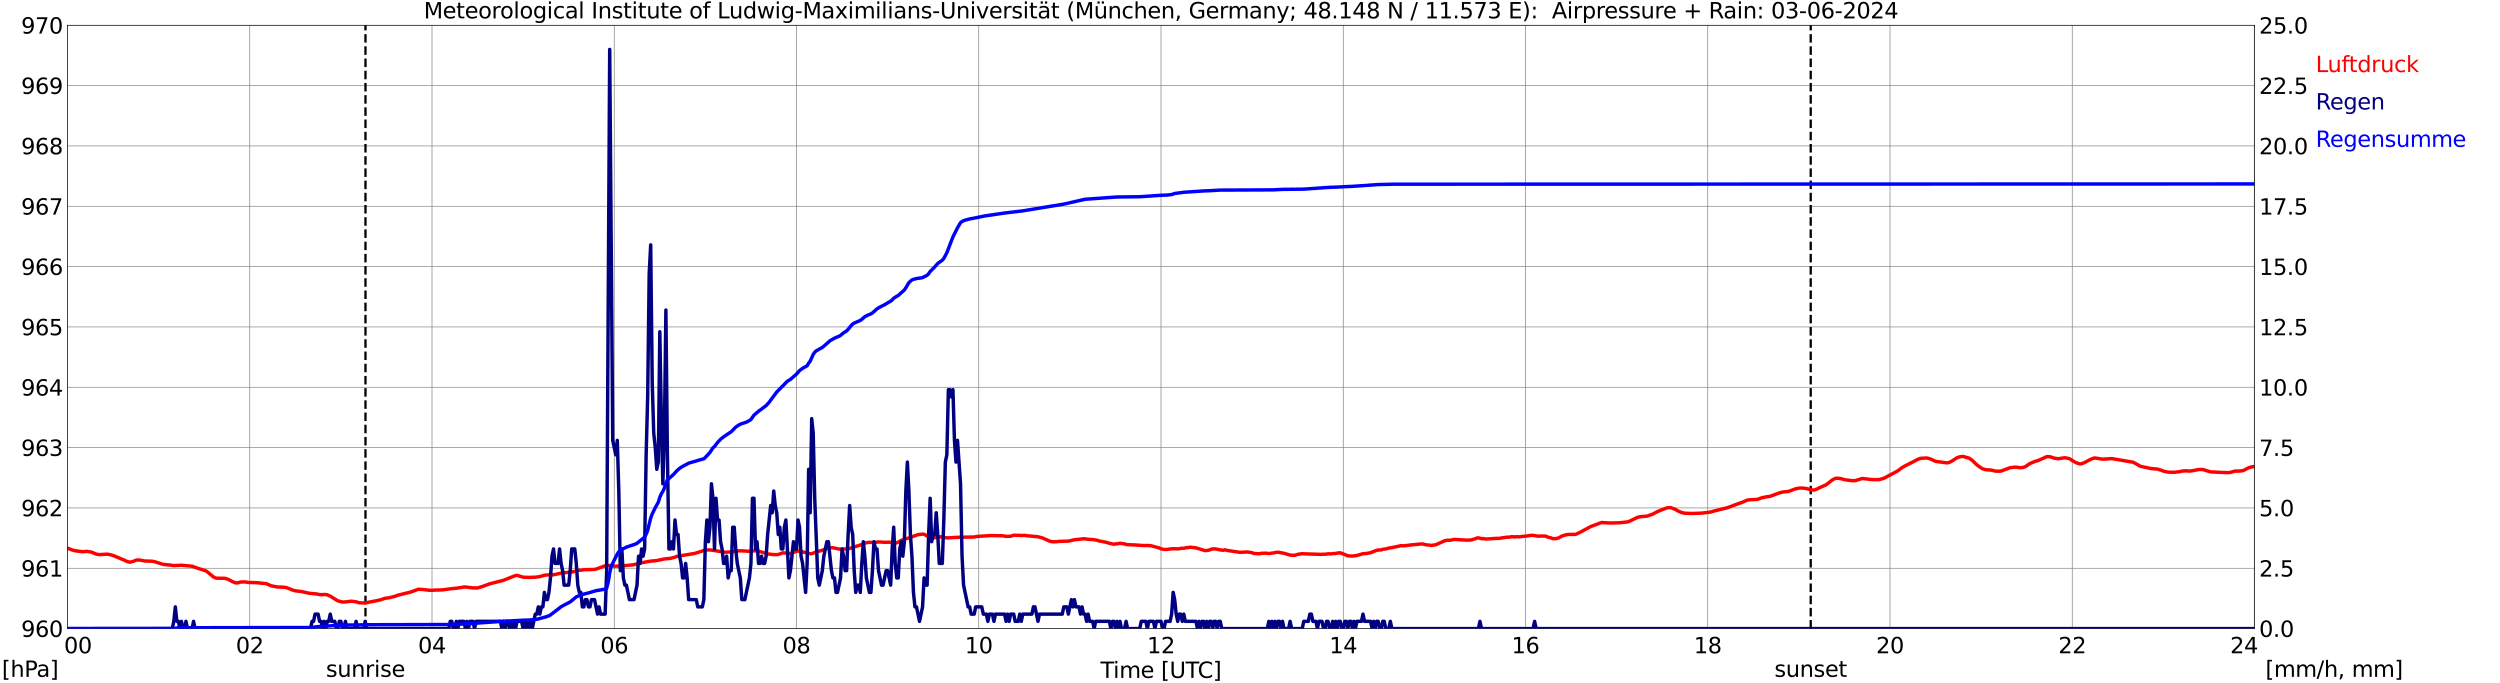 <?xml version="1.0" encoding="utf-8" standalone="no"?>
<!DOCTYPE svg PUBLIC "-//W3C//DTD SVG 1.1//EN"
  "http://www.w3.org/Graphics/SVG/1.1/DTD/svg11.dtd">
<svg xmlns:xlink="http://www.w3.org/1999/xlink" width="1085.4pt" height="296.64pt" viewBox="0 0 1085.4 296.64" xmlns="http://www.w3.org/2000/svg" version="1.1">
 <defs>
  <style type="text/css">*{stroke-linejoin: round; stroke-linecap: butt}</style>
 </defs>
 <g id="figure_1">
  <g id="patch_1">
   <path d="M 0 296.64 
L 1085.4 296.64 
L 1085.4 0 
L 0 0 
z
" style="fill: #ffffff"/>
  </g>
  <g id="axes_1">
   <g id="patch_2">
    <path d="M 29.306 272.909 
L 978.814 272.909 
L 978.814 10.976 
L 29.306 10.976 
z
" style="fill: #ffffff"/>
   </g>
   <g id="patch_3">
    <path d="M 978.814 272.909 
L 978.814 272.909 
L 978.814 10.976 
L 978.814 10.976 
z
" clip-path="url(#p7006afcf5e)" style="fill: #d3d3d3; opacity: 0.25; stroke: #d3d3d3; stroke-linejoin: miter"/>
   </g>
   <g id="matplotlib.axis_1">
    <g id="xtick_1">
     <g id="line2d_1">
      <path d="M 29.306 272.909 
L 29.306 10.976 
" clip-path="url(#p7006afcf5e)" style="fill: none; stroke: #808080; stroke-width: 0.3; stroke-linecap: square"/>
     </g>
     <g id="line2d_2"/>
     <g id="text_1">
      <!--    00 -->
      <g transform="translate(18.733 283.627) scale(0.095 -0.095)">
       <defs>
        <path id="DejaVuSans-20" transform="scale(0.016)"/>
        <path id="DejaVuSans-30" d="M 2034 4250 
Q 1547 4250 1301 3770 
Q 1056 3291 1056 2328 
Q 1056 1369 1301 889 
Q 1547 409 2034 409 
Q 2525 409 2770 889 
Q 3016 1369 3016 2328 
Q 3016 3291 2770 3770 
Q 2525 4250 2034 4250 
z
M 2034 4750 
Q 2819 4750 3233 4129 
Q 3647 3509 3647 2328 
Q 3647 1150 3233 529 
Q 2819 -91 2034 -91 
Q 1250 -91 836 529 
Q 422 1150 422 2328 
Q 422 3509 836 4129 
Q 1250 4750 2034 4750 
z
" transform="scale(0.016)"/>
       </defs>
       <use xlink:href="#DejaVuSans-20"/>
       <use xlink:href="#DejaVuSans-20" transform="translate(31.787 0)"/>
       <use xlink:href="#DejaVuSans-20" transform="translate(63.574 0)"/>
       <use xlink:href="#DejaVuSans-30" transform="translate(95.361 0)"/>
       <use xlink:href="#DejaVuSans-30" transform="translate(158.984 0)"/>
      </g>
     </g>
    </g>
    <g id="xtick_2">
     <g id="line2d_3">
      <path d="M 108.431 272.909 
L 108.431 10.976 
" clip-path="url(#p7006afcf5e)" style="fill: none; stroke: #808080; stroke-width: 0.3; stroke-linecap: square"/>
     </g>
     <g id="line2d_4"/>
     <g id="text_2">
      <!-- 02 -->
      <g transform="translate(102.387 283.627) scale(0.095 -0.095)">
       <defs>
        <path id="DejaVuSans-32" d="M 1228 531 
L 3431 531 
L 3431 0 
L 469 0 
L 469 531 
Q 828 903 1448 1529 
Q 2069 2156 2228 2338 
Q 2531 2678 2651 2914 
Q 2772 3150 2772 3378 
Q 2772 3750 2511 3984 
Q 2250 4219 1831 4219 
Q 1534 4219 1204 4116 
Q 875 4013 500 3803 
L 500 4441 
Q 881 4594 1212 4672 
Q 1544 4750 1819 4750 
Q 2544 4750 2975 4387 
Q 3406 4025 3406 3419 
Q 3406 3131 3298 2873 
Q 3191 2616 2906 2266 
Q 2828 2175 2409 1742 
Q 1991 1309 1228 531 
z
" transform="scale(0.016)"/>
       </defs>
       <use xlink:href="#DejaVuSans-30"/>
       <use xlink:href="#DejaVuSans-32" transform="translate(63.623 0)"/>
      </g>
     </g>
    </g>
    <g id="xtick_3">
     <g id="line2d_5">
      <path d="M 187.557 272.909 
L 187.557 10.976 
" clip-path="url(#p7006afcf5e)" style="fill: none; stroke: #808080; stroke-width: 0.3; stroke-linecap: square"/>
     </g>
     <g id="line2d_6"/>
     <g id="text_3">
      <!-- 04 -->
      <g transform="translate(181.513 283.627) scale(0.095 -0.095)">
       <defs>
        <path id="DejaVuSans-34" d="M 2419 4116 
L 825 1625 
L 2419 1625 
L 2419 4116 
z
M 2253 4666 
L 3047 4666 
L 3047 1625 
L 3713 1625 
L 3713 1100 
L 3047 1100 
L 3047 0 
L 2419 0 
L 2419 1100 
L 313 1100 
L 313 1709 
L 2253 4666 
z
" transform="scale(0.016)"/>
       </defs>
       <use xlink:href="#DejaVuSans-30"/>
       <use xlink:href="#DejaVuSans-34" transform="translate(63.623 0)"/>
      </g>
     </g>
    </g>
    <g id="xtick_4">
     <g id="line2d_7">
      <path d="M 266.683 272.909 
L 266.683 10.976 
" clip-path="url(#p7006afcf5e)" style="fill: none; stroke: #808080; stroke-width: 0.3; stroke-linecap: square"/>
     </g>
     <g id="line2d_8"/>
     <g id="text_4">
      <!-- 06 -->
      <g transform="translate(260.638 283.627) scale(0.095 -0.095)">
       <defs>
        <path id="DejaVuSans-36" d="M 2113 2584 
Q 1688 2584 1439 2293 
Q 1191 2003 1191 1497 
Q 1191 994 1439 701 
Q 1688 409 2113 409 
Q 2538 409 2786 701 
Q 3034 994 3034 1497 
Q 3034 2003 2786 2293 
Q 2538 2584 2113 2584 
z
M 3366 4563 
L 3366 3988 
Q 3128 4100 2886 4159 
Q 2644 4219 2406 4219 
Q 1781 4219 1451 3797 
Q 1122 3375 1075 2522 
Q 1259 2794 1537 2939 
Q 1816 3084 2150 3084 
Q 2853 3084 3261 2657 
Q 3669 2231 3669 1497 
Q 3669 778 3244 343 
Q 2819 -91 2113 -91 
Q 1303 -91 875 529 
Q 447 1150 447 2328 
Q 447 3434 972 4092 
Q 1497 4750 2381 4750 
Q 2619 4750 2861 4703 
Q 3103 4656 3366 4563 
z
" transform="scale(0.016)"/>
       </defs>
       <use xlink:href="#DejaVuSans-30"/>
       <use xlink:href="#DejaVuSans-36" transform="translate(63.623 0)"/>
      </g>
     </g>
    </g>
    <g id="xtick_5">
     <g id="line2d_9">
      <path d="M 345.808 272.909 
L 345.808 10.976 
" clip-path="url(#p7006afcf5e)" style="fill: none; stroke: #808080; stroke-width: 0.3; stroke-linecap: square"/>
     </g>
     <g id="line2d_10"/>
     <g id="text_5">
      <!-- 08 -->
      <g transform="translate(339.764 283.627) scale(0.095 -0.095)">
       <defs>
        <path id="DejaVuSans-38" d="M 2034 2216 
Q 1584 2216 1326 1975 
Q 1069 1734 1069 1313 
Q 1069 891 1326 650 
Q 1584 409 2034 409 
Q 2484 409 2743 651 
Q 3003 894 3003 1313 
Q 3003 1734 2745 1975 
Q 2488 2216 2034 2216 
z
M 1403 2484 
Q 997 2584 770 2862 
Q 544 3141 544 3541 
Q 544 4100 942 4425 
Q 1341 4750 2034 4750 
Q 2731 4750 3128 4425 
Q 3525 4100 3525 3541 
Q 3525 3141 3298 2862 
Q 3072 2584 2669 2484 
Q 3125 2378 3379 2068 
Q 3634 1759 3634 1313 
Q 3634 634 3220 271 
Q 2806 -91 2034 -91 
Q 1263 -91 848 271 
Q 434 634 434 1313 
Q 434 1759 690 2068 
Q 947 2378 1403 2484 
z
M 1172 3481 
Q 1172 3119 1398 2916 
Q 1625 2713 2034 2713 
Q 2441 2713 2670 2916 
Q 2900 3119 2900 3481 
Q 2900 3844 2670 4047 
Q 2441 4250 2034 4250 
Q 1625 4250 1398 4047 
Q 1172 3844 1172 3481 
z
" transform="scale(0.016)"/>
       </defs>
       <use xlink:href="#DejaVuSans-30"/>
       <use xlink:href="#DejaVuSans-38" transform="translate(63.623 0)"/>
      </g>
     </g>
    </g>
    <g id="xtick_6">
     <g id="line2d_11">
      <path d="M 424.934 272.909 
L 424.934 10.976 
" clip-path="url(#p7006afcf5e)" style="fill: none; stroke: #808080; stroke-width: 0.3; stroke-linecap: square"/>
     </g>
     <g id="line2d_12"/>
     <g id="text_6">
      <!-- 10 -->
      <g transform="translate(418.89 283.627) scale(0.095 -0.095)">
       <defs>
        <path id="DejaVuSans-31" d="M 794 531 
L 1825 531 
L 1825 4091 
L 703 3866 
L 703 4441 
L 1819 4666 
L 2450 4666 
L 2450 531 
L 3481 531 
L 3481 0 
L 794 0 
L 794 531 
z
" transform="scale(0.016)"/>
       </defs>
       <use xlink:href="#DejaVuSans-31"/>
       <use xlink:href="#DejaVuSans-30" transform="translate(63.623 0)"/>
      </g>
     </g>
    </g>
    <g id="xtick_7">
     <g id="line2d_13">
      <path d="M 504.06 272.909 
L 504.06 10.976 
" clip-path="url(#p7006afcf5e)" style="fill: none; stroke: #808080; stroke-width: 0.3; stroke-linecap: square"/>
     </g>
     <g id="line2d_14"/>
     <g id="text_7">
      <!-- 12 -->
      <g transform="translate(498.015 283.627) scale(0.095 -0.095)">
       <use xlink:href="#DejaVuSans-31"/>
       <use xlink:href="#DejaVuSans-32" transform="translate(63.623 0)"/>
      </g>
     </g>
    </g>
    <g id="xtick_8">
     <g id="line2d_15">
      <path d="M 583.185 272.909 
L 583.185 10.976 
" clip-path="url(#p7006afcf5e)" style="fill: none; stroke: #808080; stroke-width: 0.3; stroke-linecap: square"/>
     </g>
     <g id="line2d_16"/>
     <g id="text_8">
      <!-- 14 -->
      <g transform="translate(577.141 283.627) scale(0.095 -0.095)">
       <use xlink:href="#DejaVuSans-31"/>
       <use xlink:href="#DejaVuSans-34" transform="translate(63.623 0)"/>
      </g>
     </g>
    </g>
    <g id="xtick_9">
     <g id="line2d_17">
      <path d="M 662.311 272.909 
L 662.311 10.976 
" clip-path="url(#p7006afcf5e)" style="fill: none; stroke: #808080; stroke-width: 0.3; stroke-linecap: square"/>
     </g>
     <g id="line2d_18"/>
     <g id="text_9">
      <!-- 16 -->
      <g transform="translate(656.267 283.627) scale(0.095 -0.095)">
       <use xlink:href="#DejaVuSans-31"/>
       <use xlink:href="#DejaVuSans-36" transform="translate(63.623 0)"/>
      </g>
     </g>
    </g>
    <g id="xtick_10">
     <g id="line2d_19">
      <path d="M 741.437 272.909 
L 741.437 10.976 
" clip-path="url(#p7006afcf5e)" style="fill: none; stroke: #808080; stroke-width: 0.3; stroke-linecap: square"/>
     </g>
     <g id="line2d_20"/>
     <g id="text_10">
      <!-- 18 -->
      <g transform="translate(735.392 283.627) scale(0.095 -0.095)">
       <use xlink:href="#DejaVuSans-31"/>
       <use xlink:href="#DejaVuSans-38" transform="translate(63.623 0)"/>
      </g>
     </g>
    </g>
    <g id="xtick_11">
     <g id="line2d_21">
      <path d="M 820.562 272.909 
L 820.562 10.976 
" clip-path="url(#p7006afcf5e)" style="fill: none; stroke: #808080; stroke-width: 0.3; stroke-linecap: square"/>
     </g>
     <g id="line2d_22"/>
     <g id="text_11">
      <!-- 20 -->
      <g transform="translate(814.518 283.627) scale(0.095 -0.095)">
       <use xlink:href="#DejaVuSans-32"/>
       <use xlink:href="#DejaVuSans-30" transform="translate(63.623 0)"/>
      </g>
     </g>
    </g>
    <g id="xtick_12">
     <g id="line2d_23">
      <path d="M 899.688 272.909 
L 899.688 10.976 
" clip-path="url(#p7006afcf5e)" style="fill: none; stroke: #808080; stroke-width: 0.3; stroke-linecap: square"/>
     </g>
     <g id="line2d_24"/>
     <g id="text_12">
      <!-- 22 -->
      <g transform="translate(893.644 283.627) scale(0.095 -0.095)">
       <use xlink:href="#DejaVuSans-32"/>
       <use xlink:href="#DejaVuSans-32" transform="translate(63.623 0)"/>
      </g>
     </g>
    </g>
    <g id="xtick_13">
     <g id="line2d_25">
      <path d="M 978.814 272.909 
L 978.814 10.976 
" clip-path="url(#p7006afcf5e)" style="fill: none; stroke: #808080; stroke-width: 0.3; stroke-linecap: square"/>
     </g>
     <g id="line2d_26"/>
     <g id="text_13">
      <!-- 24    -->
      <g transform="translate(968.241 283.627) scale(0.095 -0.095)">
       <use xlink:href="#DejaVuSans-32"/>
       <use xlink:href="#DejaVuSans-34" transform="translate(63.623 0)"/>
       <use xlink:href="#DejaVuSans-20" transform="translate(127.246 0)"/>
       <use xlink:href="#DejaVuSans-20" transform="translate(159.033 0)"/>
       <use xlink:href="#DejaVuSans-20" transform="translate(190.82 0)"/>
      </g>
     </g>
    </g>
    <g id="text_14">
     <!-- Time [UTC] -->
     <g transform="translate(477.806 294.322) scale(0.095 -0.095)">
      <defs>
       <path id="DejaVuSans-54" d="M -19 4666 
L 3928 4666 
L 3928 4134 
L 2272 4134 
L 2272 0 
L 1638 0 
L 1638 4134 
L -19 4134 
L -19 4666 
z
" transform="scale(0.016)"/>
       <path id="DejaVuSans-69" d="M 603 3500 
L 1178 3500 
L 1178 0 
L 603 0 
L 603 3500 
z
M 603 4863 
L 1178 4863 
L 1178 4134 
L 603 4134 
L 603 4863 
z
" transform="scale(0.016)"/>
       <path id="DejaVuSans-6d" d="M 3328 2828 
Q 3544 3216 3844 3400 
Q 4144 3584 4550 3584 
Q 5097 3584 5394 3201 
Q 5691 2819 5691 2113 
L 5691 0 
L 5113 0 
L 5113 2094 
Q 5113 2597 4934 2840 
Q 4756 3084 4391 3084 
Q 3944 3084 3684 2787 
Q 3425 2491 3425 1978 
L 3425 0 
L 2847 0 
L 2847 2094 
Q 2847 2600 2669 2842 
Q 2491 3084 2119 3084 
Q 1678 3084 1418 2786 
Q 1159 2488 1159 1978 
L 1159 0 
L 581 0 
L 581 3500 
L 1159 3500 
L 1159 2956 
Q 1356 3278 1631 3431 
Q 1906 3584 2284 3584 
Q 2666 3584 2933 3390 
Q 3200 3197 3328 2828 
z
" transform="scale(0.016)"/>
       <path id="DejaVuSans-65" d="M 3597 1894 
L 3597 1613 
L 953 1613 
Q 991 1019 1311 708 
Q 1631 397 2203 397 
Q 2534 397 2845 478 
Q 3156 559 3463 722 
L 3463 178 
Q 3153 47 2828 -22 
Q 2503 -91 2169 -91 
Q 1331 -91 842 396 
Q 353 884 353 1716 
Q 353 2575 817 3079 
Q 1281 3584 2069 3584 
Q 2775 3584 3186 3129 
Q 3597 2675 3597 1894 
z
M 3022 2063 
Q 3016 2534 2758 2815 
Q 2500 3097 2075 3097 
Q 1594 3097 1305 2825 
Q 1016 2553 972 2059 
L 3022 2063 
z
" transform="scale(0.016)"/>
       <path id="DejaVuSans-5b" d="M 550 4863 
L 1875 4863 
L 1875 4416 
L 1125 4416 
L 1125 -397 
L 1875 -397 
L 1875 -844 
L 550 -844 
L 550 4863 
z
" transform="scale(0.016)"/>
       <path id="DejaVuSans-55" d="M 556 4666 
L 1191 4666 
L 1191 1831 
Q 1191 1081 1462 751 
Q 1734 422 2344 422 
Q 2950 422 3222 751 
Q 3494 1081 3494 1831 
L 3494 4666 
L 4128 4666 
L 4128 1753 
Q 4128 841 3676 375 
Q 3225 -91 2344 -91 
Q 1459 -91 1007 375 
Q 556 841 556 1753 
L 556 4666 
z
" transform="scale(0.016)"/>
       <path id="DejaVuSans-43" d="M 4122 4306 
L 4122 3641 
Q 3803 3938 3442 4084 
Q 3081 4231 2675 4231 
Q 1875 4231 1450 3742 
Q 1025 3253 1025 2328 
Q 1025 1406 1450 917 
Q 1875 428 2675 428 
Q 3081 428 3442 575 
Q 3803 722 4122 1019 
L 4122 359 
Q 3791 134 3420 21 
Q 3050 -91 2638 -91 
Q 1578 -91 968 557 
Q 359 1206 359 2328 
Q 359 3453 968 4101 
Q 1578 4750 2638 4750 
Q 3056 4750 3426 4639 
Q 3797 4528 4122 4306 
z
" transform="scale(0.016)"/>
       <path id="DejaVuSans-5d" d="M 1947 4863 
L 1947 -844 
L 622 -844 
L 622 -397 
L 1369 -397 
L 1369 4416 
L 622 4416 
L 622 4863 
L 1947 4863 
z
" transform="scale(0.016)"/>
      </defs>
      <use xlink:href="#DejaVuSans-54"/>
      <use xlink:href="#DejaVuSans-69" transform="translate(57.959 0)"/>
      <use xlink:href="#DejaVuSans-6d" transform="translate(85.742 0)"/>
      <use xlink:href="#DejaVuSans-65" transform="translate(183.154 0)"/>
      <use xlink:href="#DejaVuSans-20" transform="translate(244.678 0)"/>
      <use xlink:href="#DejaVuSans-5b" transform="translate(276.465 0)"/>
      <use xlink:href="#DejaVuSans-55" transform="translate(315.479 0)"/>
      <use xlink:href="#DejaVuSans-54" transform="translate(388.672 0)"/>
      <use xlink:href="#DejaVuSans-43" transform="translate(443.881 0)"/>
      <use xlink:href="#DejaVuSans-5d" transform="translate(513.705 0)"/>
     </g>
    </g>
   </g>
   <g id="matplotlib.axis_2">
    <g id="ytick_1">
     <g id="line2d_27">
      <path d="M 29.306 272.909 
L 978.814 272.909 
" clip-path="url(#p7006afcf5e)" style="fill: none; stroke: #808080; stroke-width: 0.3; stroke-linecap: square"/>
     </g>
     <g id="line2d_28"/>
     <g id="text_15">
      <!-- 960 -->
      <g transform="translate(9.173 276.518) scale(0.095 -0.095)">
       <defs>
        <path id="DejaVuSans-39" d="M 703 97 
L 703 672 
Q 941 559 1184 500 
Q 1428 441 1663 441 
Q 2288 441 2617 861 
Q 2947 1281 2994 2138 
Q 2813 1869 2534 1725 
Q 2256 1581 1919 1581 
Q 1219 1581 811 2004 
Q 403 2428 403 3163 
Q 403 3881 828 4315 
Q 1253 4750 1959 4750 
Q 2769 4750 3195 4129 
Q 3622 3509 3622 2328 
Q 3622 1225 3098 567 
Q 2575 -91 1691 -91 
Q 1453 -91 1209 -44 
Q 966 3 703 97 
z
M 1959 2075 
Q 2384 2075 2632 2365 
Q 2881 2656 2881 3163 
Q 2881 3666 2632 3958 
Q 2384 4250 1959 4250 
Q 1534 4250 1286 3958 
Q 1038 3666 1038 3163 
Q 1038 2656 1286 2365 
Q 1534 2075 1959 2075 
z
" transform="scale(0.016)"/>
       </defs>
       <use xlink:href="#DejaVuSans-39"/>
       <use xlink:href="#DejaVuSans-36" transform="translate(63.623 0)"/>
       <use xlink:href="#DejaVuSans-30" transform="translate(127.246 0)"/>
      </g>
     </g>
    </g>
    <g id="ytick_2">
     <g id="line2d_29">
      <path d="M 29.306 246.715 
L 978.814 246.715 
" clip-path="url(#p7006afcf5e)" style="fill: none; stroke: #808080; stroke-width: 0.3; stroke-linecap: square"/>
     </g>
     <g id="line2d_30"/>
     <g id="text_16">
      <!-- 961 -->
      <g transform="translate(9.173 250.325) scale(0.095 -0.095)">
       <use xlink:href="#DejaVuSans-39"/>
       <use xlink:href="#DejaVuSans-36" transform="translate(63.623 0)"/>
       <use xlink:href="#DejaVuSans-31" transform="translate(127.246 0)"/>
      </g>
     </g>
    </g>
    <g id="ytick_3">
     <g id="line2d_31">
      <path d="M 29.306 220.522 
L 978.814 220.522 
" clip-path="url(#p7006afcf5e)" style="fill: none; stroke: #808080; stroke-width: 0.3; stroke-linecap: square"/>
     </g>
     <g id="line2d_32"/>
     <g id="text_17">
      <!-- 962 -->
      <g transform="translate(9.173 224.131) scale(0.095 -0.095)">
       <use xlink:href="#DejaVuSans-39"/>
       <use xlink:href="#DejaVuSans-36" transform="translate(63.623 0)"/>
       <use xlink:href="#DejaVuSans-32" transform="translate(127.246 0)"/>
      </g>
     </g>
    </g>
    <g id="ytick_4">
     <g id="line2d_33">
      <path d="M 29.306 194.329 
L 978.814 194.329 
" clip-path="url(#p7006afcf5e)" style="fill: none; stroke: #808080; stroke-width: 0.3; stroke-linecap: square"/>
     </g>
     <g id="line2d_34"/>
     <g id="text_18">
      <!-- 963 -->
      <g transform="translate(9.173 197.938) scale(0.095 -0.095)">
       <defs>
        <path id="DejaVuSans-33" d="M 2597 2516 
Q 3050 2419 3304 2112 
Q 3559 1806 3559 1356 
Q 3559 666 3084 287 
Q 2609 -91 1734 -91 
Q 1441 -91 1130 -33 
Q 819 25 488 141 
L 488 750 
Q 750 597 1062 519 
Q 1375 441 1716 441 
Q 2309 441 2620 675 
Q 2931 909 2931 1356 
Q 2931 1769 2642 2001 
Q 2353 2234 1838 2234 
L 1294 2234 
L 1294 2753 
L 1863 2753 
Q 2328 2753 2575 2939 
Q 2822 3125 2822 3475 
Q 2822 3834 2567 4026 
Q 2313 4219 1838 4219 
Q 1578 4219 1281 4162 
Q 984 4106 628 3988 
L 628 4550 
Q 988 4650 1302 4700 
Q 1616 4750 1894 4750 
Q 2613 4750 3031 4423 
Q 3450 4097 3450 3541 
Q 3450 3153 3228 2886 
Q 3006 2619 2597 2516 
z
" transform="scale(0.016)"/>
       </defs>
       <use xlink:href="#DejaVuSans-39"/>
       <use xlink:href="#DejaVuSans-36" transform="translate(63.623 0)"/>
       <use xlink:href="#DejaVuSans-33" transform="translate(127.246 0)"/>
      </g>
     </g>
    </g>
    <g id="ytick_5">
     <g id="line2d_35">
      <path d="M 29.306 168.136 
L 978.814 168.136 
" clip-path="url(#p7006afcf5e)" style="fill: none; stroke: #808080; stroke-width: 0.3; stroke-linecap: square"/>
     </g>
     <g id="line2d_36"/>
     <g id="text_19">
      <!-- 964 -->
      <g transform="translate(9.173 171.745) scale(0.095 -0.095)">
       <use xlink:href="#DejaVuSans-39"/>
       <use xlink:href="#DejaVuSans-36" transform="translate(63.623 0)"/>
       <use xlink:href="#DejaVuSans-34" transform="translate(127.246 0)"/>
      </g>
     </g>
    </g>
    <g id="ytick_6">
     <g id="line2d_37">
      <path d="M 29.306 141.942 
L 978.814 141.942 
" clip-path="url(#p7006afcf5e)" style="fill: none; stroke: #808080; stroke-width: 0.3; stroke-linecap: square"/>
     </g>
     <g id="line2d_38"/>
     <g id="text_20">
      <!-- 965 -->
      <g transform="translate(9.173 145.551) scale(0.095 -0.095)">
       <defs>
        <path id="DejaVuSans-35" d="M 691 4666 
L 3169 4666 
L 3169 4134 
L 1269 4134 
L 1269 2991 
Q 1406 3038 1543 3061 
Q 1681 3084 1819 3084 
Q 2600 3084 3056 2656 
Q 3513 2228 3513 1497 
Q 3513 744 3044 326 
Q 2575 -91 1722 -91 
Q 1428 -91 1123 -41 
Q 819 9 494 109 
L 494 744 
Q 775 591 1075 516 
Q 1375 441 1709 441 
Q 2250 441 2565 725 
Q 2881 1009 2881 1497 
Q 2881 1984 2565 2268 
Q 2250 2553 1709 2553 
Q 1456 2553 1204 2497 
Q 953 2441 691 2322 
L 691 4666 
z
" transform="scale(0.016)"/>
       </defs>
       <use xlink:href="#DejaVuSans-39"/>
       <use xlink:href="#DejaVuSans-36" transform="translate(63.623 0)"/>
       <use xlink:href="#DejaVuSans-35" transform="translate(127.246 0)"/>
      </g>
     </g>
    </g>
    <g id="ytick_7">
     <g id="line2d_39">
      <path d="M 29.306 115.749 
L 978.814 115.749 
" clip-path="url(#p7006afcf5e)" style="fill: none; stroke: #808080; stroke-width: 0.3; stroke-linecap: square"/>
     </g>
     <g id="line2d_40"/>
     <g id="text_21">
      <!-- 966 -->
      <g transform="translate(9.173 119.358) scale(0.095 -0.095)">
       <use xlink:href="#DejaVuSans-39"/>
       <use xlink:href="#DejaVuSans-36" transform="translate(63.623 0)"/>
       <use xlink:href="#DejaVuSans-36" transform="translate(127.246 0)"/>
      </g>
     </g>
    </g>
    <g id="ytick_8">
     <g id="line2d_41">
      <path d="M 29.306 89.556 
L 978.814 89.556 
" clip-path="url(#p7006afcf5e)" style="fill: none; stroke: #808080; stroke-width: 0.3; stroke-linecap: square"/>
     </g>
     <g id="line2d_42"/>
     <g id="text_22">
      <!-- 967 -->
      <g transform="translate(9.173 93.165) scale(0.095 -0.095)">
       <defs>
        <path id="DejaVuSans-37" d="M 525 4666 
L 3525 4666 
L 3525 4397 
L 1831 0 
L 1172 0 
L 2766 4134 
L 525 4134 
L 525 4666 
z
" transform="scale(0.016)"/>
       </defs>
       <use xlink:href="#DejaVuSans-39"/>
       <use xlink:href="#DejaVuSans-36" transform="translate(63.623 0)"/>
       <use xlink:href="#DejaVuSans-37" transform="translate(127.246 0)"/>
      </g>
     </g>
    </g>
    <g id="ytick_9">
     <g id="line2d_43">
      <path d="M 29.306 63.362 
L 978.814 63.362 
" clip-path="url(#p7006afcf5e)" style="fill: none; stroke: #808080; stroke-width: 0.3; stroke-linecap: square"/>
     </g>
     <g id="line2d_44"/>
     <g id="text_23">
      <!-- 968 -->
      <g transform="translate(9.173 66.972) scale(0.095 -0.095)">
       <use xlink:href="#DejaVuSans-39"/>
       <use xlink:href="#DejaVuSans-36" transform="translate(63.623 0)"/>
       <use xlink:href="#DejaVuSans-38" transform="translate(127.246 0)"/>
      </g>
     </g>
    </g>
    <g id="ytick_10">
     <g id="line2d_45">
      <path d="M 29.306 37.169 
L 978.814 37.169 
" clip-path="url(#p7006afcf5e)" style="fill: none; stroke: #808080; stroke-width: 0.3; stroke-linecap: square"/>
     </g>
     <g id="line2d_46"/>
     <g id="text_24">
      <!-- 969 -->
      <g transform="translate(9.173 40.778) scale(0.095 -0.095)">
       <use xlink:href="#DejaVuSans-39"/>
       <use xlink:href="#DejaVuSans-36" transform="translate(63.623 0)"/>
       <use xlink:href="#DejaVuSans-39" transform="translate(127.246 0)"/>
      </g>
     </g>
    </g>
    <g id="ytick_11">
     <g id="line2d_47">
      <path d="M 29.306 10.976 
L 978.814 10.976 
" clip-path="url(#p7006afcf5e)" style="fill: none; stroke: #808080; stroke-width: 0.3; stroke-linecap: square"/>
     </g>
     <g id="line2d_48"/>
     <g id="text_25">
      <!-- 970 -->
      <g transform="translate(9.173 14.585) scale(0.095 -0.095)">
       <use xlink:href="#DejaVuSans-39"/>
       <use xlink:href="#DejaVuSans-37" transform="translate(63.623 0)"/>
       <use xlink:href="#DejaVuSans-30" transform="translate(127.246 0)"/>
      </g>
     </g>
    </g>
   </g>
   <g id="line2d_49">
    <path d="M 158.676 272.909 
L 158.676 10.976 
" clip-path="url(#p7006afcf5e)" style="fill: none; stroke-dasharray: 3.7,1.6; stroke-dashoffset: 0; stroke: #000000"/>
   </g>
   <g id="line2d_50">
    <path d="M 786.143 272.909 
L 786.143 10.976 
" clip-path="url(#p7006afcf5e)" style="fill: none; stroke-dasharray: 3.7,1.6; stroke-dashoffset: 0; stroke: #000000"/>
   </g>
   <g id="line2d_51">
    <path d="M 29.306 237.984 
L 31.284 238.753 
L 32.603 239.119 
L 35.9 239.539 
L 37.878 239.381 
L 39.856 239.748 
L 41.834 240.586 
L 43.153 240.796 
L 46.45 240.586 
L 47.768 240.796 
L 49.087 241.163 
L 54.362 243.363 
L 55.022 243.729 
L 56.34 244.096 
L 57.659 243.782 
L 58.978 243.258 
L 59.637 243.101 
L 60.956 243.206 
L 62.934 243.572 
L 64.912 243.625 
L 66.231 243.677 
L 67.55 243.991 
L 70.847 245.039 
L 74.144 245.353 
L 75.462 245.563 
L 78.759 245.406 
L 83.375 245.825 
L 86.013 246.768 
L 89.309 247.816 
L 89.969 248.235 
L 92.606 250.435 
L 93.266 250.802 
L 93.925 251.011 
L 95.903 251.064 
L 97.222 251.064 
L 97.881 251.116 
L 99.2 251.587 
L 101.178 252.635 
L 102.497 253.107 
L 103.816 252.897 
L 104.475 252.688 
L 106.453 252.635 
L 107.772 252.897 
L 109.091 252.897 
L 111.728 253.002 
L 115.685 253.421 
L 117.663 254.312 
L 120.3 254.835 
L 122.938 254.94 
L 124.257 255.097 
L 125.575 255.569 
L 126.894 256.145 
L 128.213 256.512 
L 130.85 256.826 
L 132.829 257.245 
L 134.147 257.56 
L 137.444 257.874 
L 138.763 258.136 
L 140.082 258.188 
L 140.741 258.083 
L 142.06 258.241 
L 143.379 258.817 
L 144.697 259.655 
L 146.676 260.86 
L 148.654 261.384 
L 149.972 261.331 
L 152.61 261.017 
L 154.588 261.279 
L 155.907 261.698 
L 158.544 261.803 
L 159.863 261.489 
L 161.841 261.122 
L 164.479 260.598 
L 165.798 260.231 
L 167.116 259.76 
L 169.094 259.498 
L 171.732 258.817 
L 172.391 258.502 
L 178.326 257.036 
L 181.623 255.831 
L 183.601 255.936 
L 186.238 256.25 
L 187.557 256.302 
L 188.876 256.197 
L 190.854 256.145 
L 192.173 256.093 
L 196.129 255.569 
L 198.767 255.307 
L 199.426 255.15 
L 200.085 255.15 
L 200.745 254.94 
L 202.063 254.835 
L 205.36 255.255 
L 207.339 255.255 
L 209.317 254.678 
L 212.614 253.473 
L 218.548 251.954 
L 223.823 249.859 
L 224.482 249.806 
L 226.461 250.383 
L 227.12 250.592 
L 229.757 250.697 
L 232.395 250.592 
L 234.373 250.33 
L 236.351 249.754 
L 237.67 249.597 
L 239.648 249.649 
L 241.626 249.282 
L 242.945 248.968 
L 244.264 248.811 
L 245.583 248.601 
L 248.88 248.235 
L 250.858 247.711 
L 251.517 247.554 
L 252.836 247.501 
L 253.495 247.344 
L 258.111 247.239 
L 259.43 246.873 
L 262.726 245.615 
L 264.045 245.511 
L 265.364 245.615 
L 266.683 245.825 
L 269.98 245.72 
L 274.595 245.249 
L 275.914 244.987 
L 277.892 244.463 
L 281.189 243.834 
L 282.508 243.625 
L 285.145 243.363 
L 288.442 242.682 
L 291.08 242.42 
L 293.058 241.896 
L 293.717 241.582 
L 301.63 240.272 
L 306.246 238.805 
L 308.224 238.753 
L 314.818 239.748 
L 317.455 239.643 
L 319.433 239.224 
L 321.411 239.119 
L 326.027 239.381 
L 327.346 239.119 
L 329.324 239.277 
L 333.28 240.481 
L 335.918 240.796 
L 337.236 240.796 
L 337.896 240.743 
L 339.874 240.01 
L 341.193 240.115 
L 342.512 240.324 
L 343.171 240.324 
L 343.83 240.167 
L 345.149 239.539 
L 345.808 239.329 
L 347.127 239.224 
L 349.105 239.748 
L 351.743 240.429 
L 352.402 240.377 
L 355.04 239.434 
L 357.018 238.91 
L 358.996 238.019 
L 360.315 237.757 
L 361.634 237.81 
L 364.271 238.386 
L 365.59 238.438 
L 368.887 238.124 
L 374.821 236.186 
L 376.14 235.61 
L 377.459 235.452 
L 379.437 235.557 
L 381.415 235.295 
L 382.734 235.348 
L 384.053 235.452 
L 386.031 235.4 
L 388.668 235.871 
L 389.987 235.4 
L 391.306 234.614 
L 392.624 234.038 
L 393.284 233.828 
L 393.943 233.776 
L 396.581 232.833 
L 398.559 232.1 
L 400.537 231.89 
L 401.196 231.942 
L 402.515 232.728 
L 404.493 233.566 
L 405.153 233.566 
L 407.131 233.2 
L 408.45 233.043 
L 410.428 233.462 
L 411.746 233.514 
L 416.362 233.252 
L 422.956 233.147 
L 424.275 232.885 
L 430.209 232.519 
L 435.484 232.623 
L 436.803 232.885 
L 438.781 232.833 
L 440.1 232.362 
L 441.419 232.414 
L 442.737 232.414 
L 443.397 232.519 
L 444.716 232.414 
L 446.034 232.623 
L 447.353 232.728 
L 450.65 233.043 
L 452.628 233.566 
L 455.925 235.033 
L 457.244 235.243 
L 458.563 235.19 
L 459.881 235.033 
L 463.838 234.928 
L 466.475 234.352 
L 469.772 233.986 
L 470.431 233.881 
L 473.069 234.195 
L 474.388 234.247 
L 476.366 234.562 
L 477.025 234.824 
L 480.322 235.452 
L 481.641 235.871 
L 483.619 236.291 
L 484.278 236.133 
L 484.938 236.133 
L 486.256 235.871 
L 488.235 236.133 
L 488.894 236.395 
L 490.213 236.5 
L 492.191 236.552 
L 493.51 236.657 
L 496.807 236.867 
L 498.125 236.814 
L 498.785 236.919 
L 499.444 236.867 
L 503.4 237.915 
L 504.06 238.281 
L 505.379 238.543 
L 506.697 238.543 
L 508.016 238.334 
L 509.335 238.229 
L 511.972 238.281 
L 512.632 238.072 
L 513.95 238.019 
L 515.269 237.757 
L 515.929 237.757 
L 516.588 237.548 
L 519.226 237.862 
L 523.182 239.067 
L 524.501 238.962 
L 526.479 238.281 
L 527.797 238.334 
L 529.776 238.753 
L 531.094 238.91 
L 531.754 238.7 
L 533.073 239.015 
L 538.348 239.8 
L 541.644 239.643 
L 542.963 239.853 
L 543.623 239.958 
L 544.282 240.272 
L 546.919 240.429 
L 547.579 240.22 
L 549.557 240.167 
L 550.876 240.324 
L 552.854 240.062 
L 554.173 239.8 
L 554.832 239.748 
L 557.47 240.22 
L 560.107 241.005 
L 562.085 241.11 
L 563.404 240.691 
L 565.382 240.377 
L 566.701 240.481 
L 570.657 240.586 
L 573.295 240.691 
L 575.932 240.586 
L 576.592 240.429 
L 577.91 240.481 
L 579.229 240.272 
L 579.889 240.324 
L 580.548 240.115 
L 581.867 240.01 
L 583.845 240.743 
L 585.164 241.32 
L 587.142 241.424 
L 589.12 241.163 
L 591.098 240.586 
L 591.757 240.377 
L 593.076 240.324 
L 595.054 239.958 
L 597.692 238.91 
L 599.011 238.753 
L 599.67 238.753 
L 600.329 238.491 
L 601.648 238.334 
L 602.967 237.967 
L 604.286 237.757 
L 608.242 236.919 
L 609.561 236.972 
L 612.858 236.552 
L 617.473 236.133 
L 619.451 236.605 
L 620.111 236.605 
L 621.429 236.814 
L 623.408 236.5 
L 627.364 234.719 
L 628.683 234.509 
L 629.342 234.614 
L 631.32 234.195 
L 636.595 234.509 
L 638.573 234.457 
L 640.552 233.881 
L 641.211 233.566 
L 641.87 233.514 
L 643.189 233.881 
L 643.848 233.828 
L 645.167 234.038 
L 649.783 233.724 
L 650.442 233.776 
L 654.399 233.2 
L 655.058 233.252 
L 656.377 232.99 
L 657.695 233.095 
L 658.355 232.99 
L 659.674 233.095 
L 660.992 232.885 
L 662.311 232.781 
L 664.949 232.414 
L 665.608 232.414 
L 667.586 232.781 
L 669.564 232.728 
L 670.883 232.728 
L 672.202 233.252 
L 673.521 233.566 
L 674.18 233.881 
L 675.499 233.828 
L 676.158 233.724 
L 676.817 233.462 
L 678.136 232.728 
L 679.455 232.309 
L 680.774 232.047 
L 684.071 231.995 
L 685.389 231.419 
L 690.664 228.59 
L 695.28 226.861 
L 699.236 227.071 
L 703.193 226.966 
L 706.49 226.599 
L 707.149 226.442 
L 711.105 224.556 
L 712.424 224.294 
L 715.062 224.084 
L 717.699 223.142 
L 719.018 222.408 
L 720.337 221.779 
L 723.633 220.522 
L 724.952 220.365 
L 725.612 220.47 
L 727.59 221.256 
L 728.249 221.727 
L 730.227 222.565 
L 731.546 222.827 
L 734.184 222.932 
L 736.162 222.88 
L 738.799 222.775 
L 742.096 222.408 
L 742.756 222.303 
L 744.074 221.884 
L 750.009 220.417 
L 754.624 218.689 
L 756.602 218.008 
L 758.581 217.117 
L 759.899 216.96 
L 762.537 216.855 
L 763.196 216.75 
L 765.174 216.017 
L 765.834 215.965 
L 766.493 215.755 
L 768.471 215.493 
L 770.449 214.76 
L 773.087 213.817 
L 774.406 213.555 
L 776.384 213.398 
L 778.362 212.664 
L 779.681 212.193 
L 781 211.931 
L 782.318 211.878 
L 784.296 212.088 
L 786.275 212.664 
L 787.593 212.769 
L 788.912 212.297 
L 790.231 211.616 
L 792.868 210.464 
L 794.187 209.416 
L 795.506 208.368 
L 796.825 207.687 
L 798.143 207.635 
L 799.462 207.845 
L 800.781 208.264 
L 804.078 208.683 
L 805.397 208.683 
L 807.375 208.107 
L 808.034 207.845 
L 808.694 207.74 
L 811.331 208.054 
L 813.309 208.264 
L 815.947 208.211 
L 817.925 207.635 
L 821.881 205.54 
L 823.859 204.492 
L 825.837 202.973 
L 827.156 202.239 
L 831.112 200.249 
L 832.431 199.515 
L 833.75 198.991 
L 836.388 198.834 
L 837.706 199.096 
L 839.025 199.672 
L 840.344 200.301 
L 844.959 200.93 
L 845.619 200.93 
L 846.278 200.772 
L 847.597 200.091 
L 849.575 198.782 
L 850.894 198.31 
L 852.213 198.153 
L 854.85 198.887 
L 856.169 199.777 
L 858.147 201.715 
L 859.466 202.711 
L 860.785 203.549 
L 862.103 203.916 
L 864.741 204.125 
L 866.06 204.492 
L 867.378 204.597 
L 868.697 204.544 
L 870.675 203.811 
L 872.653 203.077 
L 874.632 202.815 
L 875.95 202.868 
L 876.61 203.025 
L 877.929 203.025 
L 879.247 202.658 
L 881.225 201.296 
L 883.204 200.458 
L 883.863 200.196 
L 884.522 200.091 
L 887.16 198.939 
L 888.479 198.31 
L 889.138 198.205 
L 890.457 198.415 
L 891.775 198.887 
L 893.094 199.096 
L 893.754 199.148 
L 896.391 198.729 
L 898.369 199.096 
L 901.007 200.72 
L 902.326 201.244 
L 902.985 201.401 
L 903.644 201.349 
L 904.963 200.877 
L 906.282 200.144 
L 907.601 199.463 
L 908.919 198.939 
L 909.579 198.834 
L 910.898 199.044 
L 912.876 199.358 
L 916.832 199.096 
L 926.063 200.668 
L 927.382 201.349 
L 928.701 202.134 
L 929.36 202.449 
L 933.976 203.444 
L 935.295 203.549 
L 936.613 203.654 
L 938.592 204.23 
L 939.251 204.544 
L 941.229 204.963 
L 943.867 205.068 
L 946.504 204.754 
L 947.163 204.544 
L 949.142 204.387 
L 950.46 204.544 
L 952.438 204.282 
L 954.417 203.863 
L 955.735 203.811 
L 956.395 203.863 
L 959.692 204.859 
L 963.648 205.068 
L 966.285 205.173 
L 967.604 205.173 
L 968.264 205.121 
L 970.242 204.544 
L 972.22 204.492 
L 973.539 204.387 
L 974.198 204.178 
L 976.176 203.13 
L 977.495 202.711 
L 978.154 202.623 
L 978.154 202.623 
" clip-path="url(#p7006afcf5e)" style="fill: none; stroke: #ff0000; stroke-width: 1.5; stroke-linecap: square"/>
   </g>
   <g id="patch_4">
    <path d="M 29.306 272.909 
L 29.306 10.976 
" style="fill: none; stroke: #000000; stroke-width: 0.3; stroke-linejoin: miter; stroke-linecap: square"/>
   </g>
   <g id="patch_5">
    <path d="M 29.306 272.909 
L 978.814 272.909 
" style="fill: none; stroke: #000000; stroke-width: 0.3; stroke-linejoin: miter; stroke-linecap: square"/>
   </g>
   <g id="patch_6">
    <path d="M 29.306 10.976 
L 978.814 10.976 
" style="fill: none; stroke: #000000; stroke-width: 0.3; stroke-linejoin: miter; stroke-linecap: square"/>
   </g>
   <g id="text_26">
    <!-- sunrise -->
    <g transform="translate(141.512 293.863) scale(0.095 -0.095)">
     <defs>
      <path id="DejaVuSans-73" d="M 2834 3397 
L 2834 2853 
Q 2591 2978 2328 3040 
Q 2066 3103 1784 3103 
Q 1356 3103 1142 2972 
Q 928 2841 928 2578 
Q 928 2378 1081 2264 
Q 1234 2150 1697 2047 
L 1894 2003 
Q 2506 1872 2764 1633 
Q 3022 1394 3022 966 
Q 3022 478 2636 193 
Q 2250 -91 1575 -91 
Q 1294 -91 989 -36 
Q 684 19 347 128 
L 347 722 
Q 666 556 975 473 
Q 1284 391 1588 391 
Q 1994 391 2212 530 
Q 2431 669 2431 922 
Q 2431 1156 2273 1281 
Q 2116 1406 1581 1522 
L 1381 1569 
Q 847 1681 609 1914 
Q 372 2147 372 2553 
Q 372 3047 722 3315 
Q 1072 3584 1716 3584 
Q 2034 3584 2315 3537 
Q 2597 3491 2834 3397 
z
" transform="scale(0.016)"/>
      <path id="DejaVuSans-75" d="M 544 1381 
L 544 3500 
L 1119 3500 
L 1119 1403 
Q 1119 906 1312 657 
Q 1506 409 1894 409 
Q 2359 409 2629 706 
Q 2900 1003 2900 1516 
L 2900 3500 
L 3475 3500 
L 3475 0 
L 2900 0 
L 2900 538 
Q 2691 219 2414 64 
Q 2138 -91 1772 -91 
Q 1169 -91 856 284 
Q 544 659 544 1381 
z
M 1991 3584 
L 1991 3584 
z
" transform="scale(0.016)"/>
      <path id="DejaVuSans-6e" d="M 3513 2113 
L 3513 0 
L 2938 0 
L 2938 2094 
Q 2938 2591 2744 2837 
Q 2550 3084 2163 3084 
Q 1697 3084 1428 2787 
Q 1159 2491 1159 1978 
L 1159 0 
L 581 0 
L 581 3500 
L 1159 3500 
L 1159 2956 
Q 1366 3272 1645 3428 
Q 1925 3584 2291 3584 
Q 2894 3584 3203 3211 
Q 3513 2838 3513 2113 
z
" transform="scale(0.016)"/>
      <path id="DejaVuSans-72" d="M 2631 2963 
Q 2534 3019 2420 3045 
Q 2306 3072 2169 3072 
Q 1681 3072 1420 2755 
Q 1159 2438 1159 1844 
L 1159 0 
L 581 0 
L 581 3500 
L 1159 3500 
L 1159 2956 
Q 1341 3275 1631 3429 
Q 1922 3584 2338 3584 
Q 2397 3584 2469 3576 
Q 2541 3569 2628 3553 
L 2631 2963 
z
" transform="scale(0.016)"/>
     </defs>
     <use xlink:href="#DejaVuSans-73"/>
     <use xlink:href="#DejaVuSans-75" transform="translate(52.1 0)"/>
     <use xlink:href="#DejaVuSans-6e" transform="translate(115.479 0)"/>
     <use xlink:href="#DejaVuSans-72" transform="translate(178.857 0)"/>
     <use xlink:href="#DejaVuSans-69" transform="translate(219.971 0)"/>
     <use xlink:href="#DejaVuSans-73" transform="translate(247.754 0)"/>
     <use xlink:href="#DejaVuSans-65" transform="translate(299.854 0)"/>
    </g>
   </g>
   <g id="text_27">
    <!-- sunset -->
    <g transform="translate(770.388 293.863) scale(0.095 -0.095)">
     <defs>
      <path id="DejaVuSans-74" d="M 1172 4494 
L 1172 3500 
L 2356 3500 
L 2356 3053 
L 1172 3053 
L 1172 1153 
Q 1172 725 1289 603 
Q 1406 481 1766 481 
L 2356 481 
L 2356 0 
L 1766 0 
Q 1100 0 847 248 
Q 594 497 594 1153 
L 594 3053 
L 172 3053 
L 172 3500 
L 594 3500 
L 594 4494 
L 1172 4494 
z
" transform="scale(0.016)"/>
     </defs>
     <use xlink:href="#DejaVuSans-73"/>
     <use xlink:href="#DejaVuSans-75" transform="translate(52.1 0)"/>
     <use xlink:href="#DejaVuSans-6e" transform="translate(115.479 0)"/>
     <use xlink:href="#DejaVuSans-73" transform="translate(178.857 0)"/>
     <use xlink:href="#DejaVuSans-65" transform="translate(230.957 0)"/>
     <use xlink:href="#DejaVuSans-74" transform="translate(292.48 0)"/>
    </g>
   </g>
   <g id="text_28">
    <!-- [hPa] -->
    <g transform="translate(0.821 293.863) scale(0.095 -0.095)">
     <defs>
      <path id="DejaVuSans-68" d="M 3513 2113 
L 3513 0 
L 2938 0 
L 2938 2094 
Q 2938 2591 2744 2837 
Q 2550 3084 2163 3084 
Q 1697 3084 1428 2787 
Q 1159 2491 1159 1978 
L 1159 0 
L 581 0 
L 581 4863 
L 1159 4863 
L 1159 2956 
Q 1366 3272 1645 3428 
Q 1925 3584 2291 3584 
Q 2894 3584 3203 3211 
Q 3513 2838 3513 2113 
z
" transform="scale(0.016)"/>
      <path id="DejaVuSans-50" d="M 1259 4147 
L 1259 2394 
L 2053 2394 
Q 2494 2394 2734 2622 
Q 2975 2850 2975 3272 
Q 2975 3691 2734 3919 
Q 2494 4147 2053 4147 
L 1259 4147 
z
M 628 4666 
L 2053 4666 
Q 2838 4666 3239 4311 
Q 3641 3956 3641 3272 
Q 3641 2581 3239 2228 
Q 2838 1875 2053 1875 
L 1259 1875 
L 1259 0 
L 628 0 
L 628 4666 
z
" transform="scale(0.016)"/>
      <path id="DejaVuSans-61" d="M 2194 1759 
Q 1497 1759 1228 1600 
Q 959 1441 959 1056 
Q 959 750 1161 570 
Q 1363 391 1709 391 
Q 2188 391 2477 730 
Q 2766 1069 2766 1631 
L 2766 1759 
L 2194 1759 
z
M 3341 1997 
L 3341 0 
L 2766 0 
L 2766 531 
Q 2569 213 2275 61 
Q 1981 -91 1556 -91 
Q 1019 -91 701 211 
Q 384 513 384 1019 
Q 384 1609 779 1909 
Q 1175 2209 1959 2209 
L 2766 2209 
L 2766 2266 
Q 2766 2663 2505 2880 
Q 2244 3097 1772 3097 
Q 1472 3097 1187 3025 
Q 903 2953 641 2809 
L 641 3341 
Q 956 3463 1253 3523 
Q 1550 3584 1831 3584 
Q 2591 3584 2966 3190 
Q 3341 2797 3341 1997 
z
" transform="scale(0.016)"/>
     </defs>
     <use xlink:href="#DejaVuSans-5b"/>
     <use xlink:href="#DejaVuSans-68" transform="translate(39.014 0)"/>
     <use xlink:href="#DejaVuSans-50" transform="translate(102.393 0)"/>
     <use xlink:href="#DejaVuSans-61" transform="translate(158.195 0)"/>
     <use xlink:href="#DejaVuSans-5d" transform="translate(219.475 0)"/>
    </g>
   </g>
   <g id="text_29">
    <!-- Luftdruck -->
    <g style="fill: #ff0000" transform="translate(1005.4 31.291) scale(0.095 -0.095)">
     <defs>
      <path id="DejaVuSans-4c" d="M 628 4666 
L 1259 4666 
L 1259 531 
L 3531 531 
L 3531 0 
L 628 0 
L 628 4666 
z
" transform="scale(0.016)"/>
      <path id="DejaVuSans-66" d="M 2375 4863 
L 2375 4384 
L 1825 4384 
Q 1516 4384 1395 4259 
Q 1275 4134 1275 3809 
L 1275 3500 
L 2222 3500 
L 2222 3053 
L 1275 3053 
L 1275 0 
L 697 0 
L 697 3053 
L 147 3053 
L 147 3500 
L 697 3500 
L 697 3744 
Q 697 4328 969 4595 
Q 1241 4863 1831 4863 
L 2375 4863 
z
" transform="scale(0.016)"/>
      <path id="DejaVuSans-64" d="M 2906 2969 
L 2906 4863 
L 3481 4863 
L 3481 0 
L 2906 0 
L 2906 525 
Q 2725 213 2448 61 
Q 2172 -91 1784 -91 
Q 1150 -91 751 415 
Q 353 922 353 1747 
Q 353 2572 751 3078 
Q 1150 3584 1784 3584 
Q 2172 3584 2448 3432 
Q 2725 3281 2906 2969 
z
M 947 1747 
Q 947 1113 1208 752 
Q 1469 391 1925 391 
Q 2381 391 2643 752 
Q 2906 1113 2906 1747 
Q 2906 2381 2643 2742 
Q 2381 3103 1925 3103 
Q 1469 3103 1208 2742 
Q 947 2381 947 1747 
z
" transform="scale(0.016)"/>
      <path id="DejaVuSans-63" d="M 3122 3366 
L 3122 2828 
Q 2878 2963 2633 3030 
Q 2388 3097 2138 3097 
Q 1578 3097 1268 2742 
Q 959 2388 959 1747 
Q 959 1106 1268 751 
Q 1578 397 2138 397 
Q 2388 397 2633 464 
Q 2878 531 3122 666 
L 3122 134 
Q 2881 22 2623 -34 
Q 2366 -91 2075 -91 
Q 1284 -91 818 406 
Q 353 903 353 1747 
Q 353 2603 823 3093 
Q 1294 3584 2113 3584 
Q 2378 3584 2631 3529 
Q 2884 3475 3122 3366 
z
" transform="scale(0.016)"/>
      <path id="DejaVuSans-6b" d="M 581 4863 
L 1159 4863 
L 1159 1991 
L 2875 3500 
L 3609 3500 
L 1753 1863 
L 3688 0 
L 2938 0 
L 1159 1709 
L 1159 0 
L 581 0 
L 581 4863 
z
" transform="scale(0.016)"/>
     </defs>
     <use xlink:href="#DejaVuSans-4c"/>
     <use xlink:href="#DejaVuSans-75" transform="translate(53.963 0)"/>
     <use xlink:href="#DejaVuSans-66" transform="translate(117.342 0)"/>
     <use xlink:href="#DejaVuSans-74" transform="translate(150.797 0)"/>
     <use xlink:href="#DejaVuSans-64" transform="translate(190.006 0)"/>
     <use xlink:href="#DejaVuSans-72" transform="translate(253.482 0)"/>
     <use xlink:href="#DejaVuSans-75" transform="translate(294.596 0)"/>
     <use xlink:href="#DejaVuSans-63" transform="translate(357.975 0)"/>
     <use xlink:href="#DejaVuSans-6b" transform="translate(412.955 0)"/>
    </g>
   </g>
   <g id="text_30">
    <!-- Regen -->
    <g style="fill: #000080" transform="translate(1005.4 47.531) scale(0.095 -0.095)">
     <defs>
      <path id="DejaVuSans-52" d="M 2841 2188 
Q 3044 2119 3236 1894 
Q 3428 1669 3622 1275 
L 4263 0 
L 3584 0 
L 2988 1197 
Q 2756 1666 2539 1819 
Q 2322 1972 1947 1972 
L 1259 1972 
L 1259 0 
L 628 0 
L 628 4666 
L 2053 4666 
Q 2853 4666 3247 4331 
Q 3641 3997 3641 3322 
Q 3641 2881 3436 2590 
Q 3231 2300 2841 2188 
z
M 1259 4147 
L 1259 2491 
L 2053 2491 
Q 2509 2491 2742 2702 
Q 2975 2913 2975 3322 
Q 2975 3731 2742 3939 
Q 2509 4147 2053 4147 
L 1259 4147 
z
" transform="scale(0.016)"/>
      <path id="DejaVuSans-67" d="M 2906 1791 
Q 2906 2416 2648 2759 
Q 2391 3103 1925 3103 
Q 1463 3103 1205 2759 
Q 947 2416 947 1791 
Q 947 1169 1205 825 
Q 1463 481 1925 481 
Q 2391 481 2648 825 
Q 2906 1169 2906 1791 
z
M 3481 434 
Q 3481 -459 3084 -895 
Q 2688 -1331 1869 -1331 
Q 1566 -1331 1297 -1286 
Q 1028 -1241 775 -1147 
L 775 -588 
Q 1028 -725 1275 -790 
Q 1522 -856 1778 -856 
Q 2344 -856 2625 -561 
Q 2906 -266 2906 331 
L 2906 616 
Q 2728 306 2450 153 
Q 2172 0 1784 0 
Q 1141 0 747 490 
Q 353 981 353 1791 
Q 353 2603 747 3093 
Q 1141 3584 1784 3584 
Q 2172 3584 2450 3431 
Q 2728 3278 2906 2969 
L 2906 3500 
L 3481 3500 
L 3481 434 
z
" transform="scale(0.016)"/>
     </defs>
     <use xlink:href="#DejaVuSans-52"/>
     <use xlink:href="#DejaVuSans-65" transform="translate(64.982 0)"/>
     <use xlink:href="#DejaVuSans-67" transform="translate(126.506 0)"/>
     <use xlink:href="#DejaVuSans-65" transform="translate(189.982 0)"/>
     <use xlink:href="#DejaVuSans-6e" transform="translate(251.506 0)"/>
    </g>
   </g>
   <g id="text_31">
    <!-- Regensumme -->
    <g style="fill: #0000ff" transform="translate(1005.4 63.771) scale(0.095 -0.095)">
     <use xlink:href="#DejaVuSans-52"/>
     <use xlink:href="#DejaVuSans-65" transform="translate(64.982 0)"/>
     <use xlink:href="#DejaVuSans-67" transform="translate(126.506 0)"/>
     <use xlink:href="#DejaVuSans-65" transform="translate(189.982 0)"/>
     <use xlink:href="#DejaVuSans-6e" transform="translate(251.506 0)"/>
     <use xlink:href="#DejaVuSans-73" transform="translate(314.885 0)"/>
     <use xlink:href="#DejaVuSans-75" transform="translate(366.984 0)"/>
     <use xlink:href="#DejaVuSans-6d" transform="translate(430.363 0)"/>
     <use xlink:href="#DejaVuSans-6d" transform="translate(527.775 0)"/>
     <use xlink:href="#DejaVuSans-65" transform="translate(625.188 0)"/>
    </g>
   </g>
   <g id="text_32">
    <!-- Meteorological Institute of Ludwig-Maximilians-Universität (München, Germany; 48.148 N / 11.573 E):  Airpressure + Rain: 03-06-2024 -->
    <g transform="translate(183.991 7.976) scale(0.095 -0.095)">
     <defs>
      <path id="DejaVuSans-4d" d="M 628 4666 
L 1569 4666 
L 2759 1491 
L 3956 4666 
L 4897 4666 
L 4897 0 
L 4281 0 
L 4281 4097 
L 3078 897 
L 2444 897 
L 1241 4097 
L 1241 0 
L 628 0 
L 628 4666 
z
" transform="scale(0.016)"/>
      <path id="DejaVuSans-6f" d="M 1959 3097 
Q 1497 3097 1228 2736 
Q 959 2375 959 1747 
Q 959 1119 1226 758 
Q 1494 397 1959 397 
Q 2419 397 2687 759 
Q 2956 1122 2956 1747 
Q 2956 2369 2687 2733 
Q 2419 3097 1959 3097 
z
M 1959 3584 
Q 2709 3584 3137 3096 
Q 3566 2609 3566 1747 
Q 3566 888 3137 398 
Q 2709 -91 1959 -91 
Q 1206 -91 779 398 
Q 353 888 353 1747 
Q 353 2609 779 3096 
Q 1206 3584 1959 3584 
z
" transform="scale(0.016)"/>
      <path id="DejaVuSans-6c" d="M 603 4863 
L 1178 4863 
L 1178 0 
L 603 0 
L 603 4863 
z
" transform="scale(0.016)"/>
      <path id="DejaVuSans-49" d="M 628 4666 
L 1259 4666 
L 1259 0 
L 628 0 
L 628 4666 
z
" transform="scale(0.016)"/>
      <path id="DejaVuSans-77" d="M 269 3500 
L 844 3500 
L 1563 769 
L 2278 3500 
L 2956 3500 
L 3675 769 
L 4391 3500 
L 4966 3500 
L 4050 0 
L 3372 0 
L 2619 2869 
L 1863 0 
L 1184 0 
L 269 3500 
z
" transform="scale(0.016)"/>
      <path id="DejaVuSans-2d" d="M 313 2009 
L 1997 2009 
L 1997 1497 
L 313 1497 
L 313 2009 
z
" transform="scale(0.016)"/>
      <path id="DejaVuSans-78" d="M 3513 3500 
L 2247 1797 
L 3578 0 
L 2900 0 
L 1881 1375 
L 863 0 
L 184 0 
L 1544 1831 
L 300 3500 
L 978 3500 
L 1906 2253 
L 2834 3500 
L 3513 3500 
z
" transform="scale(0.016)"/>
      <path id="DejaVuSans-76" d="M 191 3500 
L 800 3500 
L 1894 563 
L 2988 3500 
L 3597 3500 
L 2284 0 
L 1503 0 
L 191 3500 
z
" transform="scale(0.016)"/>
      <path id="DejaVuSans-e4" d="M 2194 1759 
Q 1497 1759 1228 1600 
Q 959 1441 959 1056 
Q 959 750 1161 570 
Q 1363 391 1709 391 
Q 2188 391 2477 730 
Q 2766 1069 2766 1631 
L 2766 1759 
L 2194 1759 
z
M 3341 1997 
L 3341 0 
L 2766 0 
L 2766 531 
Q 2569 213 2275 61 
Q 1981 -91 1556 -91 
Q 1019 -91 701 211 
Q 384 513 384 1019 
Q 384 1609 779 1909 
Q 1175 2209 1959 2209 
L 2766 2209 
L 2766 2266 
Q 2766 2663 2505 2880 
Q 2244 3097 1772 3097 
Q 1472 3097 1187 3025 
Q 903 2953 641 2809 
L 641 3341 
Q 956 3463 1253 3523 
Q 1550 3584 1831 3584 
Q 2591 3584 2966 3190 
Q 3341 2797 3341 1997 
z
M 2150 4850 
L 2784 4850 
L 2784 4219 
L 2150 4219 
L 2150 4850 
z
M 928 4850 
L 1562 4850 
L 1562 4219 
L 928 4219 
L 928 4850 
z
" transform="scale(0.016)"/>
      <path id="DejaVuSans-28" d="M 1984 4856 
Q 1566 4138 1362 3434 
Q 1159 2731 1159 2009 
Q 1159 1288 1364 580 
Q 1569 -128 1984 -844 
L 1484 -844 
Q 1016 -109 783 600 
Q 550 1309 550 2009 
Q 550 2706 781 3412 
Q 1013 4119 1484 4856 
L 1984 4856 
z
" transform="scale(0.016)"/>
      <path id="DejaVuSans-fc" d="M 544 1381 
L 544 3500 
L 1119 3500 
L 1119 1403 
Q 1119 906 1312 657 
Q 1506 409 1894 409 
Q 2359 409 2629 706 
Q 2900 1003 2900 1516 
L 2900 3500 
L 3475 3500 
L 3475 0 
L 2900 0 
L 2900 538 
Q 2691 219 2414 64 
Q 2138 -91 1772 -91 
Q 1169 -91 856 284 
Q 544 659 544 1381 
z
M 1991 3584 
L 1991 3584 
z
M 2278 4850 
L 2912 4850 
L 2912 4219 
L 2278 4219 
L 2278 4850 
z
M 1056 4850 
L 1690 4850 
L 1690 4219 
L 1056 4219 
L 1056 4850 
z
" transform="scale(0.016)"/>
      <path id="DejaVuSans-2c" d="M 750 794 
L 1409 794 
L 1409 256 
L 897 -744 
L 494 -744 
L 750 256 
L 750 794 
z
" transform="scale(0.016)"/>
      <path id="DejaVuSans-47" d="M 3809 666 
L 3809 1919 
L 2778 1919 
L 2778 2438 
L 4434 2438 
L 4434 434 
Q 4069 175 3628 42 
Q 3188 -91 2688 -91 
Q 1594 -91 976 548 
Q 359 1188 359 2328 
Q 359 3472 976 4111 
Q 1594 4750 2688 4750 
Q 3144 4750 3555 4637 
Q 3966 4525 4313 4306 
L 4313 3634 
Q 3963 3931 3569 4081 
Q 3175 4231 2741 4231 
Q 1884 4231 1454 3753 
Q 1025 3275 1025 2328 
Q 1025 1384 1454 906 
Q 1884 428 2741 428 
Q 3075 428 3337 486 
Q 3600 544 3809 666 
z
" transform="scale(0.016)"/>
      <path id="DejaVuSans-79" d="M 2059 -325 
Q 1816 -950 1584 -1140 
Q 1353 -1331 966 -1331 
L 506 -1331 
L 506 -850 
L 844 -850 
Q 1081 -850 1212 -737 
Q 1344 -625 1503 -206 
L 1606 56 
L 191 3500 
L 800 3500 
L 1894 763 
L 2988 3500 
L 3597 3500 
L 2059 -325 
z
" transform="scale(0.016)"/>
      <path id="DejaVuSans-3b" d="M 750 3309 
L 1409 3309 
L 1409 2516 
L 750 2516 
L 750 3309 
z
M 750 794 
L 1409 794 
L 1409 256 
L 897 -744 
L 494 -744 
L 750 256 
L 750 794 
z
" transform="scale(0.016)"/>
      <path id="DejaVuSans-2e" d="M 684 794 
L 1344 794 
L 1344 0 
L 684 0 
L 684 794 
z
" transform="scale(0.016)"/>
      <path id="DejaVuSans-4e" d="M 628 4666 
L 1478 4666 
L 3547 763 
L 3547 4666 
L 4159 4666 
L 4159 0 
L 3309 0 
L 1241 3903 
L 1241 0 
L 628 0 
L 628 4666 
z
" transform="scale(0.016)"/>
      <path id="DejaVuSans-2f" d="M 1625 4666 
L 2156 4666 
L 531 -594 
L 0 -594 
L 1625 4666 
z
" transform="scale(0.016)"/>
      <path id="DejaVuSans-45" d="M 628 4666 
L 3578 4666 
L 3578 4134 
L 1259 4134 
L 1259 2753 
L 3481 2753 
L 3481 2222 
L 1259 2222 
L 1259 531 
L 3634 531 
L 3634 0 
L 628 0 
L 628 4666 
z
" transform="scale(0.016)"/>
      <path id="DejaVuSans-29" d="M 513 4856 
L 1013 4856 
Q 1481 4119 1714 3412 
Q 1947 2706 1947 2009 
Q 1947 1309 1714 600 
Q 1481 -109 1013 -844 
L 513 -844 
Q 928 -128 1133 580 
Q 1338 1288 1338 2009 
Q 1338 2731 1133 3434 
Q 928 4138 513 4856 
z
" transform="scale(0.016)"/>
      <path id="DejaVuSans-3a" d="M 750 794 
L 1409 794 
L 1409 0 
L 750 0 
L 750 794 
z
M 750 3309 
L 1409 3309 
L 1409 2516 
L 750 2516 
L 750 3309 
z
" transform="scale(0.016)"/>
      <path id="DejaVuSans-41" d="M 2188 4044 
L 1331 1722 
L 3047 1722 
L 2188 4044 
z
M 1831 4666 
L 2547 4666 
L 4325 0 
L 3669 0 
L 3244 1197 
L 1141 1197 
L 716 0 
L 50 0 
L 1831 4666 
z
" transform="scale(0.016)"/>
      <path id="DejaVuSans-70" d="M 1159 525 
L 1159 -1331 
L 581 -1331 
L 581 3500 
L 1159 3500 
L 1159 2969 
Q 1341 3281 1617 3432 
Q 1894 3584 2278 3584 
Q 2916 3584 3314 3078 
Q 3713 2572 3713 1747 
Q 3713 922 3314 415 
Q 2916 -91 2278 -91 
Q 1894 -91 1617 61 
Q 1341 213 1159 525 
z
M 3116 1747 
Q 3116 2381 2855 2742 
Q 2594 3103 2138 3103 
Q 1681 3103 1420 2742 
Q 1159 2381 1159 1747 
Q 1159 1113 1420 752 
Q 1681 391 2138 391 
Q 2594 391 2855 752 
Q 3116 1113 3116 1747 
z
" transform="scale(0.016)"/>
      <path id="DejaVuSans-2b" d="M 2944 4013 
L 2944 2272 
L 4684 2272 
L 4684 1741 
L 2944 1741 
L 2944 0 
L 2419 0 
L 2419 1741 
L 678 1741 
L 678 2272 
L 2419 2272 
L 2419 4013 
L 2944 4013 
z
" transform="scale(0.016)"/>
     </defs>
     <use xlink:href="#DejaVuSans-4d"/>
     <use xlink:href="#DejaVuSans-65" transform="translate(86.279 0)"/>
     <use xlink:href="#DejaVuSans-74" transform="translate(147.803 0)"/>
     <use xlink:href="#DejaVuSans-65" transform="translate(187.012 0)"/>
     <use xlink:href="#DejaVuSans-6f" transform="translate(248.535 0)"/>
     <use xlink:href="#DejaVuSans-72" transform="translate(309.717 0)"/>
     <use xlink:href="#DejaVuSans-6f" transform="translate(348.58 0)"/>
     <use xlink:href="#DejaVuSans-6c" transform="translate(409.762 0)"/>
     <use xlink:href="#DejaVuSans-6f" transform="translate(437.545 0)"/>
     <use xlink:href="#DejaVuSans-67" transform="translate(498.727 0)"/>
     <use xlink:href="#DejaVuSans-69" transform="translate(562.203 0)"/>
     <use xlink:href="#DejaVuSans-63" transform="translate(589.986 0)"/>
     <use xlink:href="#DejaVuSans-61" transform="translate(644.967 0)"/>
     <use xlink:href="#DejaVuSans-6c" transform="translate(706.246 0)"/>
     <use xlink:href="#DejaVuSans-20" transform="translate(734.029 0)"/>
     <use xlink:href="#DejaVuSans-49" transform="translate(765.816 0)"/>
     <use xlink:href="#DejaVuSans-6e" transform="translate(795.309 0)"/>
     <use xlink:href="#DejaVuSans-73" transform="translate(858.688 0)"/>
     <use xlink:href="#DejaVuSans-74" transform="translate(910.787 0)"/>
     <use xlink:href="#DejaVuSans-69" transform="translate(949.996 0)"/>
     <use xlink:href="#DejaVuSans-74" transform="translate(977.779 0)"/>
     <use xlink:href="#DejaVuSans-75" transform="translate(1016.988 0)"/>
     <use xlink:href="#DejaVuSans-74" transform="translate(1080.367 0)"/>
     <use xlink:href="#DejaVuSans-65" transform="translate(1119.576 0)"/>
     <use xlink:href="#DejaVuSans-20" transform="translate(1181.1 0)"/>
     <use xlink:href="#DejaVuSans-6f" transform="translate(1212.887 0)"/>
     <use xlink:href="#DejaVuSans-66" transform="translate(1274.068 0)"/>
     <use xlink:href="#DejaVuSans-20" transform="translate(1309.273 0)"/>
     <use xlink:href="#DejaVuSans-4c" transform="translate(1341.061 0)"/>
     <use xlink:href="#DejaVuSans-75" transform="translate(1395.023 0)"/>
     <use xlink:href="#DejaVuSans-64" transform="translate(1458.402 0)"/>
     <use xlink:href="#DejaVuSans-77" transform="translate(1521.879 0)"/>
     <use xlink:href="#DejaVuSans-69" transform="translate(1603.666 0)"/>
     <use xlink:href="#DejaVuSans-67" transform="translate(1631.449 0)"/>
     <use xlink:href="#DejaVuSans-2d" transform="translate(1694.926 0)"/>
     <use xlink:href="#DejaVuSans-4d" transform="translate(1731.01 0)"/>
     <use xlink:href="#DejaVuSans-61" transform="translate(1817.289 0)"/>
     <use xlink:href="#DejaVuSans-78" transform="translate(1878.568 0)"/>
     <use xlink:href="#DejaVuSans-69" transform="translate(1937.748 0)"/>
     <use xlink:href="#DejaVuSans-6d" transform="translate(1965.531 0)"/>
     <use xlink:href="#DejaVuSans-69" transform="translate(2062.943 0)"/>
     <use xlink:href="#DejaVuSans-6c" transform="translate(2090.727 0)"/>
     <use xlink:href="#DejaVuSans-69" transform="translate(2118.51 0)"/>
     <use xlink:href="#DejaVuSans-61" transform="translate(2146.293 0)"/>
     <use xlink:href="#DejaVuSans-6e" transform="translate(2207.572 0)"/>
     <use xlink:href="#DejaVuSans-73" transform="translate(2270.951 0)"/>
     <use xlink:href="#DejaVuSans-2d" transform="translate(2323.051 0)"/>
     <use xlink:href="#DejaVuSans-55" transform="translate(2359.135 0)"/>
     <use xlink:href="#DejaVuSans-6e" transform="translate(2432.328 0)"/>
     <use xlink:href="#DejaVuSans-69" transform="translate(2495.707 0)"/>
     <use xlink:href="#DejaVuSans-76" transform="translate(2523.49 0)"/>
     <use xlink:href="#DejaVuSans-65" transform="translate(2582.67 0)"/>
     <use xlink:href="#DejaVuSans-72" transform="translate(2644.193 0)"/>
     <use xlink:href="#DejaVuSans-73" transform="translate(2685.307 0)"/>
     <use xlink:href="#DejaVuSans-69" transform="translate(2737.406 0)"/>
     <use xlink:href="#DejaVuSans-74" transform="translate(2765.189 0)"/>
     <use xlink:href="#DejaVuSans-e4" transform="translate(2804.398 0)"/>
     <use xlink:href="#DejaVuSans-74" transform="translate(2865.678 0)"/>
     <use xlink:href="#DejaVuSans-20" transform="translate(2904.887 0)"/>
     <use xlink:href="#DejaVuSans-28" transform="translate(2936.674 0)"/>
     <use xlink:href="#DejaVuSans-4d" transform="translate(2975.688 0)"/>
     <use xlink:href="#DejaVuSans-fc" transform="translate(3061.967 0)"/>
     <use xlink:href="#DejaVuSans-6e" transform="translate(3125.346 0)"/>
     <use xlink:href="#DejaVuSans-63" transform="translate(3188.725 0)"/>
     <use xlink:href="#DejaVuSans-68" transform="translate(3243.705 0)"/>
     <use xlink:href="#DejaVuSans-65" transform="translate(3307.084 0)"/>
     <use xlink:href="#DejaVuSans-6e" transform="translate(3368.607 0)"/>
     <use xlink:href="#DejaVuSans-2c" transform="translate(3431.986 0)"/>
     <use xlink:href="#DejaVuSans-20" transform="translate(3463.773 0)"/>
     <use xlink:href="#DejaVuSans-47" transform="translate(3495.561 0)"/>
     <use xlink:href="#DejaVuSans-65" transform="translate(3573.051 0)"/>
     <use xlink:href="#DejaVuSans-72" transform="translate(3634.574 0)"/>
     <use xlink:href="#DejaVuSans-6d" transform="translate(3673.938 0)"/>
     <use xlink:href="#DejaVuSans-61" transform="translate(3771.35 0)"/>
     <use xlink:href="#DejaVuSans-6e" transform="translate(3832.629 0)"/>
     <use xlink:href="#DejaVuSans-79" transform="translate(3896.008 0)"/>
     <use xlink:href="#DejaVuSans-3b" transform="translate(3955.188 0)"/>
     <use xlink:href="#DejaVuSans-20" transform="translate(3988.879 0)"/>
     <use xlink:href="#DejaVuSans-34" transform="translate(4020.666 0)"/>
     <use xlink:href="#DejaVuSans-38" transform="translate(4084.289 0)"/>
     <use xlink:href="#DejaVuSans-2e" transform="translate(4147.912 0)"/>
     <use xlink:href="#DejaVuSans-31" transform="translate(4179.699 0)"/>
     <use xlink:href="#DejaVuSans-34" transform="translate(4243.322 0)"/>
     <use xlink:href="#DejaVuSans-38" transform="translate(4306.945 0)"/>
     <use xlink:href="#DejaVuSans-20" transform="translate(4370.568 0)"/>
     <use xlink:href="#DejaVuSans-4e" transform="translate(4402.355 0)"/>
     <use xlink:href="#DejaVuSans-20" transform="translate(4477.16 0)"/>
     <use xlink:href="#DejaVuSans-2f" transform="translate(4508.947 0)"/>
     <use xlink:href="#DejaVuSans-20" transform="translate(4542.639 0)"/>
     <use xlink:href="#DejaVuSans-31" transform="translate(4574.426 0)"/>
     <use xlink:href="#DejaVuSans-31" transform="translate(4638.049 0)"/>
     <use xlink:href="#DejaVuSans-2e" transform="translate(4701.672 0)"/>
     <use xlink:href="#DejaVuSans-35" transform="translate(4733.459 0)"/>
     <use xlink:href="#DejaVuSans-37" transform="translate(4797.082 0)"/>
     <use xlink:href="#DejaVuSans-33" transform="translate(4860.705 0)"/>
     <use xlink:href="#DejaVuSans-20" transform="translate(4924.328 0)"/>
     <use xlink:href="#DejaVuSans-45" transform="translate(4956.115 0)"/>
     <use xlink:href="#DejaVuSans-29" transform="translate(5019.299 0)"/>
     <use xlink:href="#DejaVuSans-3a" transform="translate(5058.312 0)"/>
     <use xlink:href="#DejaVuSans-20" transform="translate(5092.004 0)"/>
     <use xlink:href="#DejaVuSans-20" transform="translate(5123.791 0)"/>
     <use xlink:href="#DejaVuSans-41" transform="translate(5155.578 0)"/>
     <use xlink:href="#DejaVuSans-69" transform="translate(5223.986 0)"/>
     <use xlink:href="#DejaVuSans-72" transform="translate(5251.77 0)"/>
     <use xlink:href="#DejaVuSans-70" transform="translate(5292.883 0)"/>
     <use xlink:href="#DejaVuSans-72" transform="translate(5356.359 0)"/>
     <use xlink:href="#DejaVuSans-65" transform="translate(5395.223 0)"/>
     <use xlink:href="#DejaVuSans-73" transform="translate(5456.746 0)"/>
     <use xlink:href="#DejaVuSans-73" transform="translate(5508.846 0)"/>
     <use xlink:href="#DejaVuSans-75" transform="translate(5560.945 0)"/>
     <use xlink:href="#DejaVuSans-72" transform="translate(5624.324 0)"/>
     <use xlink:href="#DejaVuSans-65" transform="translate(5663.188 0)"/>
     <use xlink:href="#DejaVuSans-20" transform="translate(5724.711 0)"/>
     <use xlink:href="#DejaVuSans-2b" transform="translate(5756.498 0)"/>
     <use xlink:href="#DejaVuSans-20" transform="translate(5840.287 0)"/>
     <use xlink:href="#DejaVuSans-52" transform="translate(5872.074 0)"/>
     <use xlink:href="#DejaVuSans-61" transform="translate(5939.307 0)"/>
     <use xlink:href="#DejaVuSans-69" transform="translate(6000.586 0)"/>
     <use xlink:href="#DejaVuSans-6e" transform="translate(6028.369 0)"/>
     <use xlink:href="#DejaVuSans-3a" transform="translate(6091.748 0)"/>
     <use xlink:href="#DejaVuSans-20" transform="translate(6125.439 0)"/>
     <use xlink:href="#DejaVuSans-30" transform="translate(6157.227 0)"/>
     <use xlink:href="#DejaVuSans-33" transform="translate(6220.85 0)"/>
     <use xlink:href="#DejaVuSans-2d" transform="translate(6284.473 0)"/>
     <use xlink:href="#DejaVuSans-30" transform="translate(6320.557 0)"/>
     <use xlink:href="#DejaVuSans-36" transform="translate(6384.18 0)"/>
     <use xlink:href="#DejaVuSans-2d" transform="translate(6447.803 0)"/>
     <use xlink:href="#DejaVuSans-32" transform="translate(6483.887 0)"/>
     <use xlink:href="#DejaVuSans-30" transform="translate(6547.51 0)"/>
     <use xlink:href="#DejaVuSans-32" transform="translate(6611.133 0)"/>
     <use xlink:href="#DejaVuSans-34" transform="translate(6674.756 0)"/>
    </g>
   </g>
  </g>
  <g id="axes_2">
   <g id="matplotlib.axis_3">
    <g id="ytick_12">
     <g id="line2d_52"/>
     <g id="text_33">
      <!-- 0.0 -->
      <g transform="translate(980.814 276.518) scale(0.095 -0.095)">
       <use xlink:href="#DejaVuSans-30"/>
       <use xlink:href="#DejaVuSans-2e" transform="translate(63.623 0)"/>
       <use xlink:href="#DejaVuSans-30" transform="translate(95.41 0)"/>
      </g>
     </g>
    </g>
    <g id="ytick_13">
     <g id="line2d_53"/>
     <g id="text_34">
      <!-- 2.5 -->
      <g transform="translate(980.814 250.325) scale(0.095 -0.095)">
       <use xlink:href="#DejaVuSans-32"/>
       <use xlink:href="#DejaVuSans-2e" transform="translate(63.623 0)"/>
       <use xlink:href="#DejaVuSans-35" transform="translate(95.41 0)"/>
      </g>
     </g>
    </g>
    <g id="ytick_14">
     <g id="line2d_54"/>
     <g id="text_35">
      <!-- 5.0 -->
      <g transform="translate(980.814 224.131) scale(0.095 -0.095)">
       <use xlink:href="#DejaVuSans-35"/>
       <use xlink:href="#DejaVuSans-2e" transform="translate(63.623 0)"/>
       <use xlink:href="#DejaVuSans-30" transform="translate(95.41 0)"/>
      </g>
     </g>
    </g>
    <g id="ytick_15">
     <g id="line2d_55"/>
     <g id="text_36">
      <!-- 7.5 -->
      <g transform="translate(980.814 197.938) scale(0.095 -0.095)">
       <use xlink:href="#DejaVuSans-37"/>
       <use xlink:href="#DejaVuSans-2e" transform="translate(63.623 0)"/>
       <use xlink:href="#DejaVuSans-35" transform="translate(95.41 0)"/>
      </g>
     </g>
    </g>
    <g id="ytick_16">
     <g id="line2d_56"/>
     <g id="text_37">
      <!-- 10.0 -->
      <g transform="translate(980.814 171.745) scale(0.095 -0.095)">
       <use xlink:href="#DejaVuSans-31"/>
       <use xlink:href="#DejaVuSans-30" transform="translate(63.623 0)"/>
       <use xlink:href="#DejaVuSans-2e" transform="translate(127.246 0)"/>
       <use xlink:href="#DejaVuSans-30" transform="translate(159.033 0)"/>
      </g>
     </g>
    </g>
    <g id="ytick_17">
     <g id="line2d_57"/>
     <g id="text_38">
      <!-- 12.5 -->
      <g transform="translate(980.814 145.551) scale(0.095 -0.095)">
       <use xlink:href="#DejaVuSans-31"/>
       <use xlink:href="#DejaVuSans-32" transform="translate(63.623 0)"/>
       <use xlink:href="#DejaVuSans-2e" transform="translate(127.246 0)"/>
       <use xlink:href="#DejaVuSans-35" transform="translate(159.033 0)"/>
      </g>
     </g>
    </g>
    <g id="ytick_18">
     <g id="line2d_58"/>
     <g id="text_39">
      <!-- 15.0 -->
      <g transform="translate(980.814 119.358) scale(0.095 -0.095)">
       <use xlink:href="#DejaVuSans-31"/>
       <use xlink:href="#DejaVuSans-35" transform="translate(63.623 0)"/>
       <use xlink:href="#DejaVuSans-2e" transform="translate(127.246 0)"/>
       <use xlink:href="#DejaVuSans-30" transform="translate(159.033 0)"/>
      </g>
     </g>
    </g>
    <g id="ytick_19">
     <g id="line2d_59"/>
     <g id="text_40">
      <!-- 17.5 -->
      <g transform="translate(980.814 93.165) scale(0.095 -0.095)">
       <use xlink:href="#DejaVuSans-31"/>
       <use xlink:href="#DejaVuSans-37" transform="translate(63.623 0)"/>
       <use xlink:href="#DejaVuSans-2e" transform="translate(127.246 0)"/>
       <use xlink:href="#DejaVuSans-35" transform="translate(159.033 0)"/>
      </g>
     </g>
    </g>
    <g id="ytick_20">
     <g id="line2d_60"/>
     <g id="text_41">
      <!-- 20.0 -->
      <g transform="translate(980.814 66.972) scale(0.095 -0.095)">
       <use xlink:href="#DejaVuSans-32"/>
       <use xlink:href="#DejaVuSans-30" transform="translate(63.623 0)"/>
       <use xlink:href="#DejaVuSans-2e" transform="translate(127.246 0)"/>
       <use xlink:href="#DejaVuSans-30" transform="translate(159.033 0)"/>
      </g>
     </g>
    </g>
    <g id="ytick_21">
     <g id="line2d_61"/>
     <g id="text_42">
      <!-- 22.5 -->
      <g transform="translate(980.814 40.778) scale(0.095 -0.095)">
       <use xlink:href="#DejaVuSans-32"/>
       <use xlink:href="#DejaVuSans-32" transform="translate(63.623 0)"/>
       <use xlink:href="#DejaVuSans-2e" transform="translate(127.246 0)"/>
       <use xlink:href="#DejaVuSans-35" transform="translate(159.033 0)"/>
      </g>
     </g>
    </g>
    <g id="ytick_22">
     <g id="line2d_62"/>
     <g id="text_43">
      <!-- 25.0 -->
      <g transform="translate(980.814 14.585) scale(0.095 -0.095)">
       <use xlink:href="#DejaVuSans-32"/>
       <use xlink:href="#DejaVuSans-35" transform="translate(63.623 0)"/>
       <use xlink:href="#DejaVuSans-2e" transform="translate(127.246 0)"/>
       <use xlink:href="#DejaVuSans-30" transform="translate(159.033 0)"/>
      </g>
     </g>
    </g>
   </g>
   <g id="line2d_63">
    <path d="M 29.306 272.909 
L 74.803 272.909 
L 75.462 269.766 
L 76.122 263.479 
L 76.781 269.766 
L 77.441 269.766 
L 78.1 272.909 
L 78.759 269.766 
L 79.419 272.909 
L 80.078 272.909 
L 80.737 269.766 
L 81.397 272.909 
L 83.375 272.909 
L 84.034 269.766 
L 84.694 272.909 
L 134.807 272.909 
L 135.466 269.766 
L 136.125 269.766 
L 136.785 266.622 
L 138.104 266.622 
L 138.763 269.766 
L 139.422 269.766 
L 140.082 272.909 
L 140.741 269.766 
L 141.4 272.909 
L 142.06 269.766 
L 142.719 269.766 
L 143.379 266.622 
L 144.038 269.766 
L 145.357 269.766 
L 146.016 272.909 
L 146.676 272.909 
L 147.335 269.766 
L 147.994 269.766 
L 148.654 272.909 
L 149.313 272.909 
L 149.972 269.766 
L 150.632 272.909 
L 153.929 272.909 
L 154.588 269.766 
L 155.247 272.909 
L 157.885 272.909 
L 158.544 269.766 
L 159.204 272.909 
L 194.81 272.909 
L 195.47 269.766 
L 196.129 269.766 
L 196.788 272.909 
L 197.448 272.909 
L 198.107 269.766 
L 198.767 272.909 
L 199.426 269.766 
L 201.404 269.766 
L 202.063 272.909 
L 202.723 269.766 
L 203.382 272.909 
L 204.042 269.766 
L 205.36 269.766 
L 206.02 272.909 
L 206.679 269.766 
L 217.229 269.766 
L 217.889 272.909 
L 218.548 269.766 
L 219.207 272.909 
L 219.867 269.766 
L 220.526 269.766 
L 221.186 272.909 
L 221.845 269.766 
L 222.504 272.909 
L 223.164 269.766 
L 223.823 272.909 
L 224.482 269.766 
L 226.461 269.766 
L 227.12 272.909 
L 227.779 269.766 
L 228.439 272.909 
L 229.098 269.766 
L 229.757 272.909 
L 230.417 269.766 
L 231.076 272.909 
L 232.395 266.622 
L 233.054 266.622 
L 233.714 263.479 
L 234.373 266.622 
L 235.033 263.479 
L 235.692 263.479 
L 236.351 257.193 
L 237.011 260.336 
L 237.67 260.336 
L 238.329 257.193 
L 238.989 250.906 
L 239.648 241.477 
L 240.308 238.334 
L 240.967 244.62 
L 242.286 244.62 
L 242.945 238.334 
L 243.604 244.62 
L 244.264 247.763 
L 244.923 254.05 
L 246.901 254.05 
L 247.561 247.763 
L 248.22 238.334 
L 249.539 238.334 
L 250.198 244.62 
L 250.858 254.05 
L 251.517 257.193 
L 252.176 257.193 
L 252.836 263.479 
L 253.495 263.479 
L 254.155 260.336 
L 254.814 260.336 
L 255.473 263.479 
L 256.133 263.479 
L 256.792 260.336 
L 258.111 260.336 
L 259.43 266.622 
L 260.089 263.479 
L 260.748 266.622 
L 262.726 266.622 
L 263.386 247.763 
L 264.705 21.453 
L 266.023 191.186 
L 267.342 197.472 
L 268.002 191.186 
L 268.661 213.188 
L 269.32 247.763 
L 269.98 238.334 
L 270.639 250.906 
L 271.298 254.05 
L 271.958 254.05 
L 273.277 260.336 
L 275.255 260.336 
L 276.573 254.05 
L 277.233 241.477 
L 277.892 244.62 
L 278.552 238.334 
L 279.211 241.477 
L 279.87 238.334 
L 280.53 197.472 
L 281.189 172.326 
L 281.849 118.892 
L 282.508 106.319 
L 283.167 166.04 
L 283.827 188.042 
L 284.486 194.329 
L 285.145 203.758 
L 285.805 200.615 
L 286.464 144.038 
L 287.124 181.756 
L 287.783 210.045 
L 288.442 188.042 
L 289.102 134.608 
L 289.761 197.472 
L 290.42 238.334 
L 291.08 238.334 
L 291.739 235.19 
L 292.399 238.334 
L 293.058 225.761 
L 293.717 232.047 
L 294.377 232.047 
L 295.036 241.477 
L 295.696 244.62 
L 296.355 250.906 
L 297.014 250.906 
L 297.674 244.62 
L 298.333 250.906 
L 298.992 260.336 
L 302.289 260.336 
L 302.949 263.479 
L 304.927 263.479 
L 305.586 260.336 
L 306.246 235.19 
L 306.905 225.761 
L 307.564 235.19 
L 308.224 228.904 
L 308.883 210.045 
L 309.543 216.331 
L 310.202 238.334 
L 310.861 216.331 
L 311.521 225.761 
L 312.18 225.761 
L 312.839 235.19 
L 313.499 238.334 
L 314.158 244.62 
L 314.818 244.62 
L 315.477 241.477 
L 316.136 250.906 
L 316.796 247.763 
L 317.455 247.763 
L 318.114 228.904 
L 318.774 228.904 
L 319.433 238.334 
L 320.093 244.62 
L 321.411 250.906 
L 322.071 260.336 
L 323.39 260.336 
L 325.368 250.906 
L 326.027 244.62 
L 326.686 216.331 
L 327.346 216.331 
L 328.005 238.334 
L 328.665 235.19 
L 329.324 244.62 
L 329.983 244.62 
L 330.643 241.477 
L 331.302 244.62 
L 331.961 244.62 
L 332.621 241.477 
L 333.28 232.047 
L 334.599 219.474 
L 335.258 222.618 
L 335.918 213.188 
L 336.577 219.474 
L 337.236 222.618 
L 337.896 232.047 
L 338.555 228.904 
L 339.215 238.334 
L 339.874 238.334 
L 340.533 228.904 
L 341.193 225.761 
L 342.512 250.906 
L 343.171 247.763 
L 344.49 235.19 
L 345.149 238.334 
L 345.808 238.334 
L 346.468 225.761 
L 347.127 228.904 
L 347.787 241.477 
L 348.446 244.62 
L 349.765 257.193 
L 350.424 244.62 
L 351.083 203.758 
L 351.743 222.618 
L 352.402 181.756 
L 353.062 188.042 
L 353.721 216.331 
L 355.04 250.906 
L 355.699 254.05 
L 357.018 247.763 
L 357.677 241.477 
L 358.996 235.19 
L 359.655 235.19 
L 360.974 247.763 
L 361.634 250.906 
L 362.293 250.906 
L 362.952 257.193 
L 363.612 257.193 
L 364.93 250.906 
L 365.59 238.334 
L 366.249 241.477 
L 366.909 247.763 
L 367.568 247.763 
L 368.227 232.047 
L 368.887 219.474 
L 369.546 228.904 
L 370.206 232.047 
L 370.865 247.763 
L 371.524 257.193 
L 372.184 254.05 
L 372.843 254.05 
L 373.502 257.193 
L 374.162 244.62 
L 374.821 235.19 
L 375.481 241.477 
L 376.14 250.906 
L 377.459 257.193 
L 378.118 257.193 
L 378.777 247.763 
L 379.437 235.19 
L 380.096 238.334 
L 380.756 238.334 
L 381.415 247.763 
L 382.734 254.05 
L 383.393 254.05 
L 384.712 247.763 
L 385.371 247.763 
L 386.69 254.05 
L 387.349 238.334 
L 388.009 228.904 
L 388.668 244.62 
L 389.328 250.906 
L 389.987 250.906 
L 390.646 238.334 
L 391.306 235.19 
L 391.965 241.477 
L 392.624 235.19 
L 393.284 213.188 
L 393.943 200.615 
L 394.603 213.188 
L 395.262 232.047 
L 395.921 241.477 
L 396.581 257.193 
L 397.24 263.479 
L 397.899 263.479 
L 399.218 269.766 
L 400.537 263.479 
L 401.196 250.906 
L 401.856 254.05 
L 402.515 254.05 
L 403.175 232.047 
L 403.834 216.331 
L 404.493 235.19 
L 405.153 232.047 
L 405.812 232.047 
L 406.471 222.618 
L 407.131 232.047 
L 407.79 244.62 
L 409.109 244.62 
L 409.768 225.761 
L 410.428 200.615 
L 411.087 197.472 
L 411.746 169.183 
L 412.406 169.183 
L 413.065 172.326 
L 413.725 169.183 
L 414.384 191.186 
L 415.043 200.615 
L 415.703 191.186 
L 417.022 210.045 
L 417.681 241.477 
L 418.34 254.05 
L 420.318 263.479 
L 420.978 263.479 
L 421.637 266.622 
L 422.956 266.622 
L 423.615 263.479 
L 426.253 263.479 
L 426.912 266.622 
L 428.231 266.622 
L 428.89 269.766 
L 429.55 266.622 
L 430.869 266.622 
L 431.528 269.766 
L 432.187 266.622 
L 436.144 266.622 
L 436.803 269.766 
L 437.462 266.622 
L 438.122 269.766 
L 438.781 266.622 
L 440.1 266.622 
L 440.759 269.766 
L 442.078 269.766 
L 442.737 266.622 
L 443.397 269.766 
L 444.056 266.622 
L 448.012 266.622 
L 448.672 263.479 
L 449.331 263.479 
L 450.65 269.766 
L 451.309 266.622 
L 461.2 266.622 
L 461.859 263.479 
L 463.178 263.479 
L 463.838 266.622 
L 465.156 260.336 
L 465.816 263.479 
L 466.475 260.336 
L 467.134 263.479 
L 468.453 263.479 
L 469.113 266.622 
L 469.772 263.479 
L 470.431 266.622 
L 471.091 266.622 
L 471.75 269.766 
L 472.409 266.622 
L 473.069 269.766 
L 474.388 269.766 
L 475.047 272.909 
L 475.706 269.766 
L 481.641 269.766 
L 482.3 272.909 
L 482.96 269.766 
L 483.619 269.766 
L 484.278 272.909 
L 484.938 269.766 
L 485.597 272.909 
L 486.256 269.766 
L 486.916 272.909 
L 488.235 272.909 
L 488.894 269.766 
L 489.553 272.909 
L 494.828 272.909 
L 495.488 269.766 
L 497.466 269.766 
L 498.125 272.909 
L 498.785 269.766 
L 500.763 269.766 
L 501.422 272.909 
L 502.082 269.766 
L 504.06 269.766 
L 504.719 272.909 
L 505.379 272.909 
L 506.038 269.766 
L 508.016 269.766 
L 508.675 266.622 
L 509.335 257.193 
L 509.994 260.336 
L 510.654 266.622 
L 511.313 269.766 
L 511.972 266.622 
L 512.632 266.622 
L 513.291 269.766 
L 513.95 266.622 
L 514.61 269.766 
L 519.226 269.766 
L 519.885 272.909 
L 520.544 269.766 
L 521.204 272.909 
L 521.863 269.766 
L 522.522 269.766 
L 523.182 272.909 
L 523.841 269.766 
L 524.501 272.909 
L 525.16 269.766 
L 525.819 269.766 
L 526.479 272.909 
L 527.138 269.766 
L 527.797 269.766 
L 528.457 272.909 
L 529.116 269.766 
L 529.776 269.766 
L 530.435 272.909 
L 550.216 272.909 
L 550.876 269.766 
L 551.535 272.909 
L 552.195 269.766 
L 552.854 272.909 
L 553.513 269.766 
L 554.173 272.909 
L 554.832 269.766 
L 555.491 269.766 
L 556.151 272.909 
L 556.81 269.766 
L 557.47 272.909 
L 559.448 272.909 
L 560.107 269.766 
L 560.766 272.909 
L 565.382 272.909 
L 566.042 269.766 
L 568.02 269.766 
L 568.679 266.622 
L 569.338 266.622 
L 569.998 269.766 
L 571.317 269.766 
L 571.976 272.909 
L 572.635 269.766 
L 573.954 269.766 
L 574.613 272.909 
L 575.273 272.909 
L 575.932 269.766 
L 576.592 269.766 
L 577.251 272.909 
L 577.91 272.909 
L 578.57 269.766 
L 579.229 272.909 
L 579.889 269.766 
L 580.548 272.909 
L 581.207 269.766 
L 581.867 269.766 
L 582.526 272.909 
L 583.185 272.909 
L 583.845 269.766 
L 584.504 269.766 
L 585.164 272.909 
L 585.823 269.766 
L 586.482 269.766 
L 587.142 272.909 
L 587.801 269.766 
L 588.46 272.909 
L 589.12 269.766 
L 591.098 269.766 
L 591.757 266.622 
L 592.417 269.766 
L 595.054 269.766 
L 595.714 272.909 
L 596.373 269.766 
L 597.032 272.909 
L 597.692 269.766 
L 598.351 269.766 
L 599.011 272.909 
L 599.67 272.909 
L 600.329 269.766 
L 600.989 269.766 
L 601.648 272.909 
L 602.967 272.909 
L 603.626 269.766 
L 604.286 272.909 
L 641.87 272.909 
L 642.53 269.766 
L 643.189 272.909 
L 665.608 272.909 
L 666.267 269.766 
L 666.927 272.909 
L 978.154 272.909 
L 978.154 272.909 
" clip-path="url(#p7a39fb5842)" style="fill: none; stroke: #000080; stroke-width: 1.5; stroke-linecap: square"/>
   </g>
   <g id="line2d_64">
    <path d="M 29.306 272.909 
L 75.462 272.856 
L 76.781 272.647 
L 79.419 272.542 
L 134.807 272.437 
L 137.444 272.123 
L 139.422 271.913 
L 142.06 271.809 
L 148.654 271.39 
L 157.885 271.285 
L 159.863 271.232 
L 197.448 271.128 
L 202.723 270.813 
L 204.701 270.709 
L 218.548 269.713 
L 221.186 269.608 
L 226.461 269.294 
L 229.757 269.189 
L 233.054 268.875 
L 237.011 267.827 
L 238.329 267.356 
L 238.989 266.989 
L 243.604 263.427 
L 244.923 262.693 
L 247.561 261.331 
L 250.198 259.131 
L 252.176 258.293 
L 256.133 257.245 
L 258.77 256.459 
L 262.726 255.778 
L 263.386 255.359 
L 264.045 252.897 
L 264.705 248.706 
L 265.364 245.825 
L 268.002 240.534 
L 268.661 239.539 
L 269.32 239.119 
L 269.98 238.543 
L 271.958 237.548 
L 273.936 236.867 
L 275.914 236.186 
L 276.573 235.871 
L 279.87 233.2 
L 280.53 231.942 
L 281.189 230.266 
L 282.508 224.923 
L 283.167 223.142 
L 284.486 220.417 
L 285.805 218.06 
L 286.464 215.912 
L 287.124 214.393 
L 287.783 213.345 
L 288.442 211.931 
L 289.102 209.626 
L 289.761 208.368 
L 292.399 206.011 
L 293.717 204.544 
L 295.036 203.339 
L 296.355 202.501 
L 298.992 201.087 
L 303.608 199.725 
L 305.586 199.201 
L 306.246 198.572 
L 307.564 197.158 
L 308.224 196.424 
L 309.543 194.434 
L 310.202 193.857 
L 311.521 192.129 
L 312.839 190.714 
L 314.158 189.666 
L 316.796 187.885 
L 317.455 187.466 
L 319.433 185.423 
L 320.752 184.533 
L 321.411 184.166 
L 324.049 183.275 
L 325.368 182.594 
L 326.027 182.123 
L 327.346 180.237 
L 329.324 178.56 
L 332.621 176.098 
L 333.94 174.631 
L 337.236 170.179 
L 341.852 165.516 
L 343.171 164.73 
L 344.49 163.578 
L 345.808 162.425 
L 347.127 160.906 
L 348.446 159.911 
L 350.424 158.811 
L 351.083 157.658 
L 351.743 156.82 
L 353.062 153.886 
L 353.721 152.943 
L 354.38 152.315 
L 357.018 150.848 
L 358.337 149.748 
L 360.315 147.967 
L 362.293 146.814 
L 364.271 145.976 
L 364.93 145.609 
L 366.249 144.509 
L 367.568 143.671 
L 368.227 142.99 
L 369.546 141.366 
L 370.206 140.685 
L 370.865 140.266 
L 373.502 139.113 
L 374.162 138.642 
L 375.481 137.489 
L 376.799 136.808 
L 378.118 136.284 
L 378.777 135.865 
L 380.756 134.084 
L 382.074 133.298 
L 384.053 132.303 
L 386.031 131.098 
L 386.69 130.784 
L 387.349 130.208 
L 388.009 129.474 
L 389.328 128.636 
L 389.987 128.269 
L 392.624 125.912 
L 393.284 124.917 
L 394.603 122.716 
L 395.921 121.511 
L 397.24 121.092 
L 398.559 120.83 
L 399.878 120.673 
L 400.537 120.516 
L 402.515 119.521 
L 403.175 118.84 
L 403.834 117.897 
L 405.812 115.906 
L 407.131 114.387 
L 409.109 112.972 
L 409.768 112.187 
L 411.087 109.724 
L 413.725 102.862 
L 415.703 98.933 
L 417.022 96.68 
L 417.681 96.156 
L 419 95.58 
L 420.978 95.056 
L 424.275 94.428 
L 427.572 93.747 
L 436.144 92.489 
L 438.781 92.175 
L 441.419 91.861 
L 444.056 91.546 
L 461.859 88.613 
L 471.091 86.517 
L 484.938 85.522 
L 494.828 85.417 
L 504.06 84.788 
L 506.697 84.684 
L 508.675 84.474 
L 509.994 84.003 
L 513.95 83.479 
L 522.522 82.903 
L 525.16 82.798 
L 529.776 82.536 
L 552.854 82.431 
L 556.81 82.221 
L 566.042 82.117 
L 577.251 81.331 
L 580.548 81.226 
L 584.504 81.017 
L 587.142 80.912 
L 598.351 80.126 
L 602.967 80.021 
L 604.945 79.969 
L 978.154 79.864 
L 978.154 79.864 
" clip-path="url(#p7a39fb5842)" style="fill: none; stroke: #0000ff; stroke-width: 1.5; stroke-linecap: square"/>
   </g>
   <g id="patch_7">
    <path d="M 978.814 272.909 
L 978.814 10.976 
" style="fill: none; stroke: #000000; stroke-width: 0.3; stroke-linejoin: miter; stroke-linecap: square"/>
   </g>
   <g id="text_44">
    <!-- [mm/h, mm] -->
    <g transform="translate(983.561 293.863) scale(0.095 -0.095)">
     <use xlink:href="#DejaVuSans-5b"/>
     <use xlink:href="#DejaVuSans-6d" transform="translate(39.014 0)"/>
     <use xlink:href="#DejaVuSans-6d" transform="translate(136.426 0)"/>
     <use xlink:href="#DejaVuSans-2f" transform="translate(233.838 0)"/>
     <use xlink:href="#DejaVuSans-68" transform="translate(267.529 0)"/>
     <use xlink:href="#DejaVuSans-2c" transform="translate(330.908 0)"/>
     <use xlink:href="#DejaVuSans-20" transform="translate(362.695 0)"/>
     <use xlink:href="#DejaVuSans-6d" transform="translate(394.482 0)"/>
     <use xlink:href="#DejaVuSans-6d" transform="translate(491.895 0)"/>
     <use xlink:href="#DejaVuSans-5d" transform="translate(589.307 0)"/>
    </g>
   </g>
  </g>
 </g>
 <defs>
  <clipPath id="p7006afcf5e">
   <rect x="29.306" y="10.976" width="949.508" height="261.933"/>
  </clipPath>
  <clipPath id="p7a39fb5842">
   <rect x="29.306" y="10.976" width="949.508" height="261.933"/>
  </clipPath>
 </defs>
</svg>
